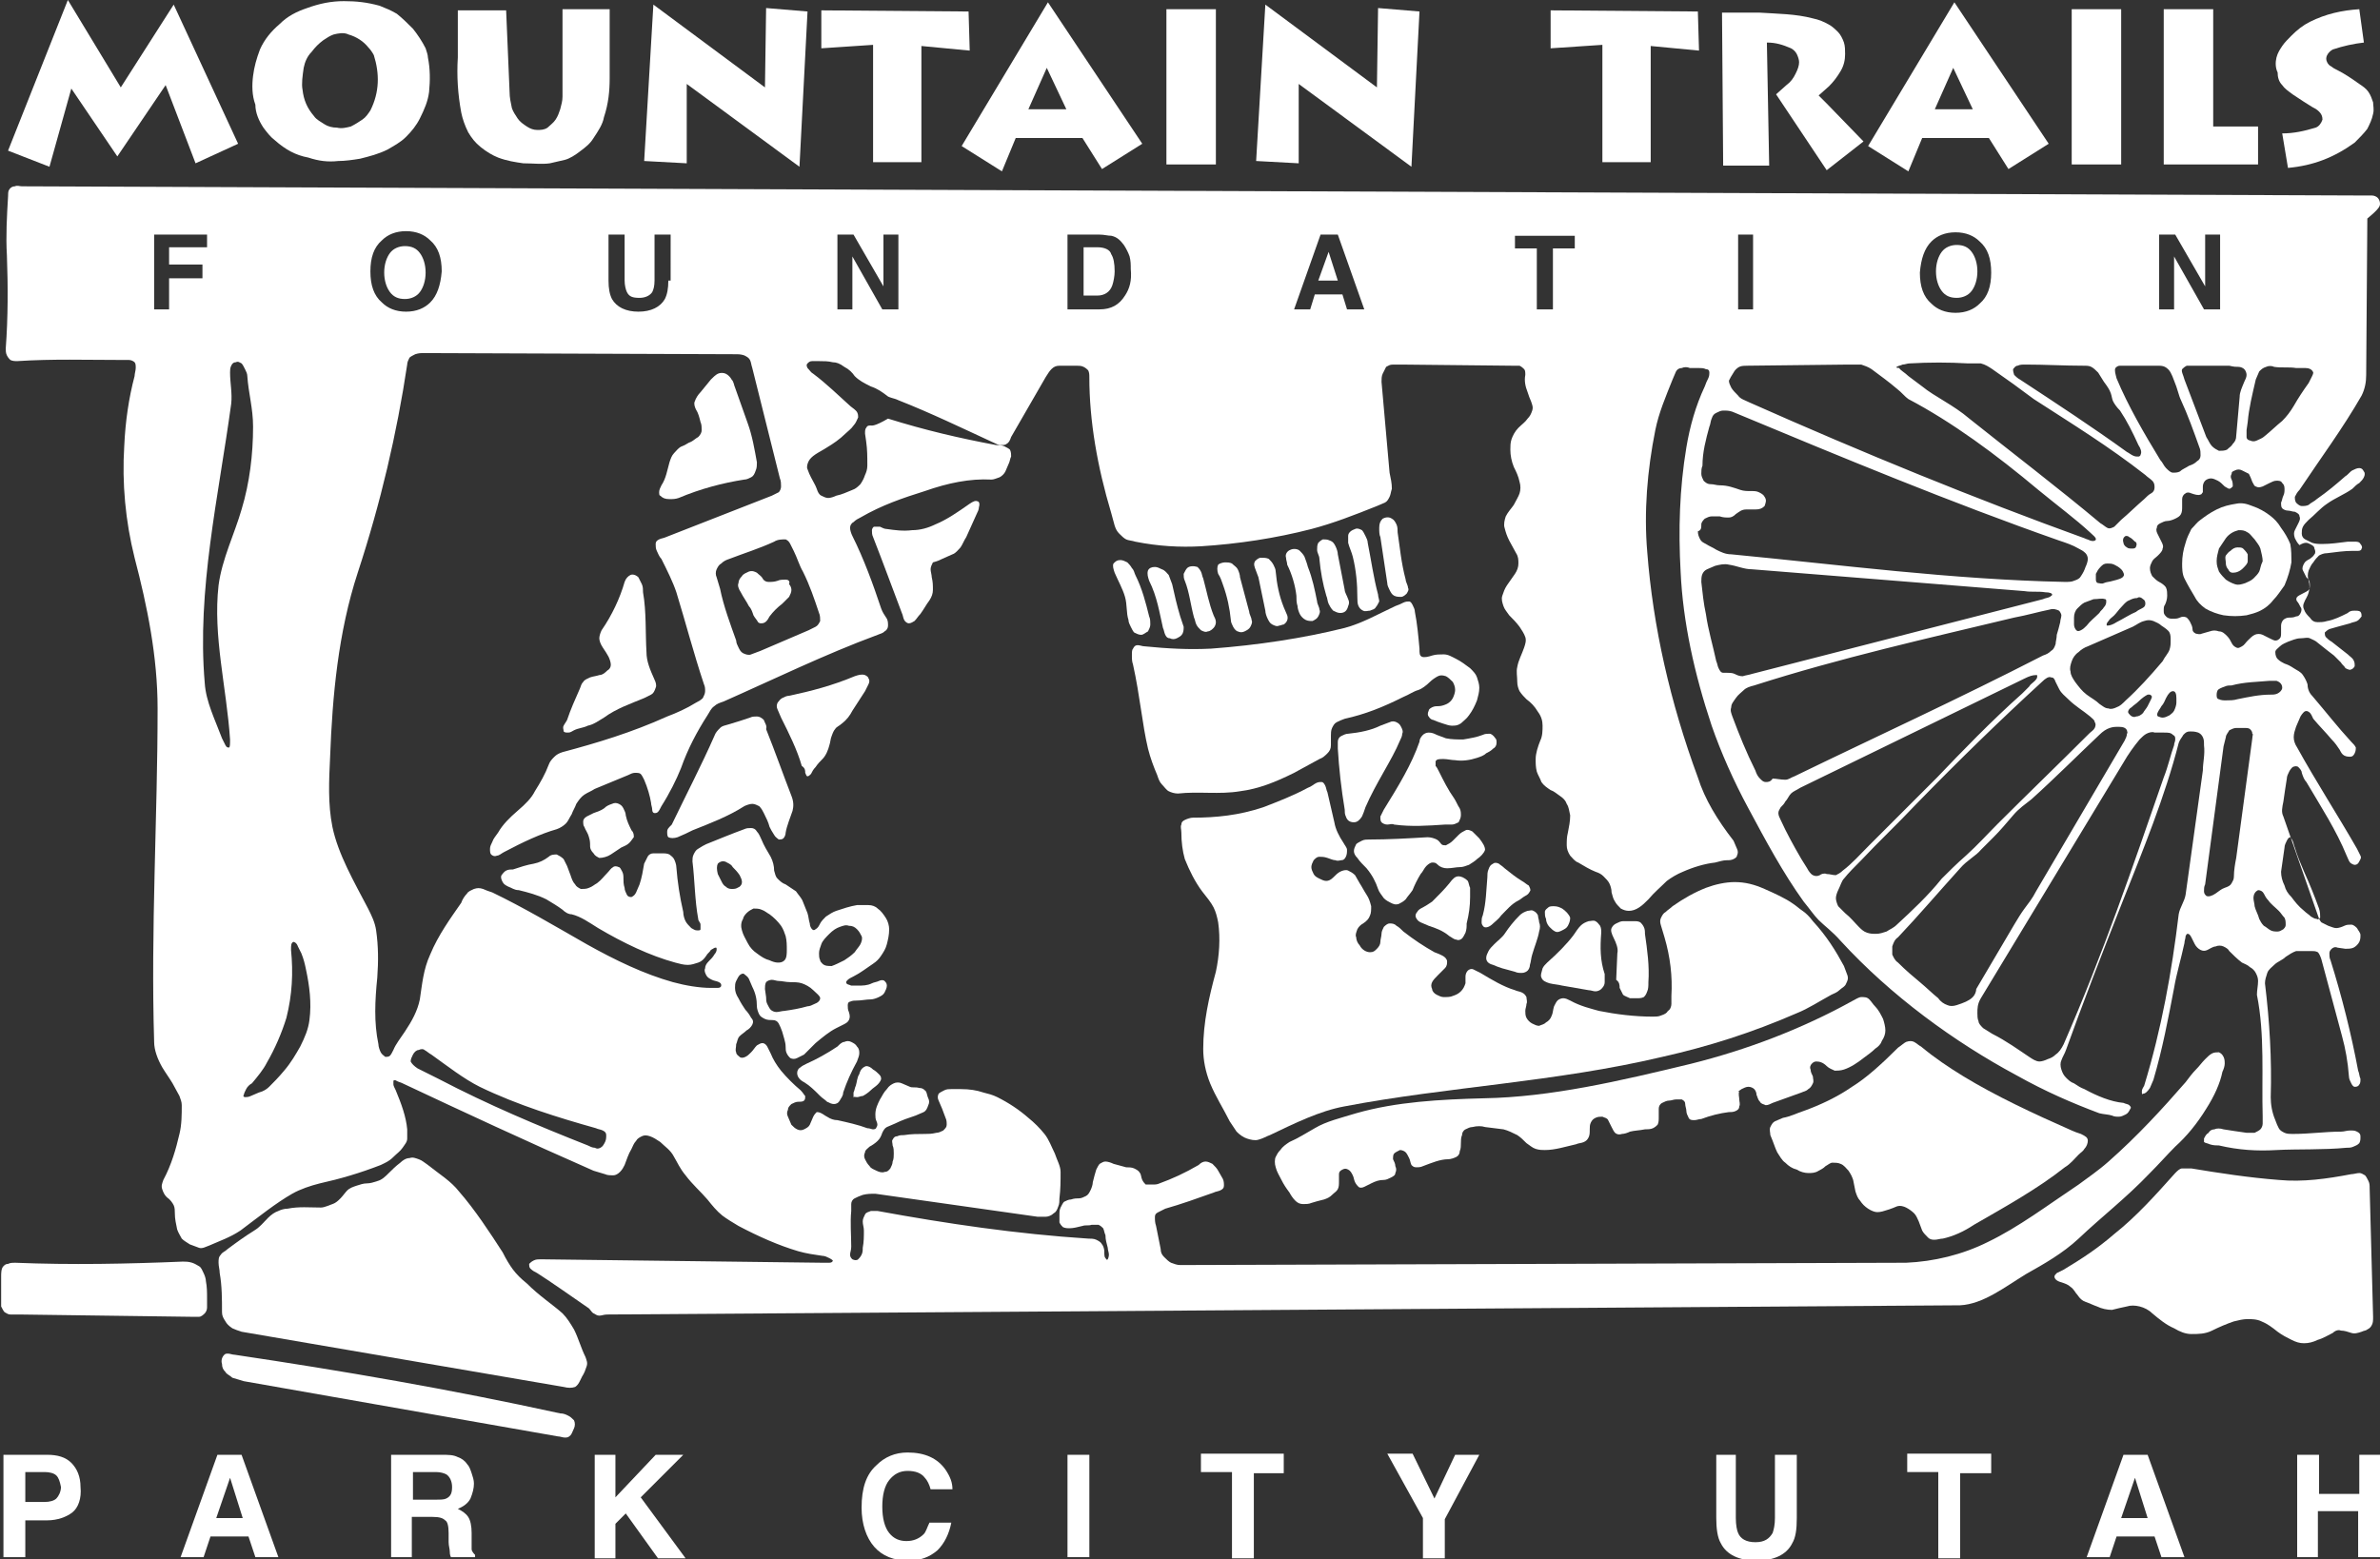 <?xml version="1.0" encoding="utf-8"?>
<!-- Generator: Adobe Illustrator 25.2.0, SVG Export Plug-In . SVG Version: 6.00 Build 0)  -->
<svg version="1.1" id="Layer_1" xmlns="http://www.w3.org/2000/svg" xmlns:xlink="http://www.w3.org/1999/xlink" x="0px" y="0px"
	 viewBox="0 0 206.9 135.6" style="enable-background:new 0 0 206.9 135.6;" xml:space="preserve">
<rect x="0" y="0" width="206.9" height="135.6" fill="#333333" stroke="none"/>
<style type="text/css">
	.st0{fill:#FFFFFF;}
	.st1{fill:none;}
</style>
<g>
	<g>
		<path class="st0" d="M60.1,38.4c-0.3,0.1-0.5,0.3-0.8,0.4c-0.3,0.1-0.5,0.4-0.7,0.6c-0.2,0.2-0.3,0.5-0.4,0.8
			c-0.2,0.7-0.3,1.4-0.7,2c-0.1,0.2-0.2,0.4-0.2,0.6c0,0.1,0,0.3,0.1,0.3c0.2,0.2,0.4,0.3,0.8,0.3c0.3,0,0.5,0,0.8-0.1
			c1.9-0.8,3.8-1.3,5.7-1.6c0.2,0,0.4-0.1,0.6-0.2c0.2-0.1,0.3-0.3,0.4-0.6c0.1-0.2,0.1-0.5,0.1-0.7c-0.2-1.1-0.4-2.3-0.8-3.4
			l-1.1-3.1c-0.1-0.2-0.1-0.5-0.3-0.7c-0.1-0.2-0.3-0.4-0.5-0.5c-0.2-0.1-0.5-0.1-0.7,0c-0.2,0.1-0.4,0.3-0.6,0.5l-0.9,1.1
			c-0.2,0.2-0.4,0.5-0.5,0.8c-0.1,0.2,0,0.5,0.1,0.7c0.2,0.3,0.3,0.7,0.4,1.1c0.1,0.2,0.1,0.5,0.1,0.7c0,0.2-0.1,0.4-0.3,0.6
			C60.5,38.1,60.3,38.3,60.1,38.4z"/>
		<path class="st0" d="M52.1,58.7c-0.3,0.1-0.5,0.1-0.8,0.2c-0.2,0.1-0.5,0.2-0.6,0.4c-0.2,0.2-0.2,0.4-0.3,0.6
			c-0.4,0.9-0.8,1.8-1.1,2.7c-0.1,0.2-0.2,0.3-0.3,0.5c-0.1,0.2,0,0.3,0,0.5c0.1,0.1,0.2,0.1,0.4,0.1c0.2,0,0.3-0.1,0.5-0.2
			c0.4-0.2,0.8-0.2,1.2-0.4c0.5-0.1,0.9-0.4,1.4-0.7c1.1-0.8,2.3-1.2,3.5-1.7c0.2-0.1,0.4-0.2,0.6-0.3c0.2-0.1,0.3-0.3,0.4-0.6
			c0.1-0.2,0-0.5-0.1-0.7c-0.4-0.9-0.7-1.6-0.7-2.4c-0.1-1.7,0-3.5-0.3-5.2c0-0.2,0-0.5-0.1-0.7c-0.1-0.2-0.2-0.4-0.3-0.6
			c-0.2-0.2-0.5-0.3-0.7-0.2c-0.2,0.1-0.4,0.3-0.5,0.6c-0.4,1.4-1.1,2.9-2,4.2c-0.1,0.2-0.2,0.5-0.2,0.7c0,0.2,0.1,0.5,0.3,0.8
			c0.2,0.3,0.4,0.6,0.5,0.8c0.1,0.2,0.2,0.5,0.2,0.7c0,0.2-0.1,0.4-0.3,0.5C52.5,58.6,52.3,58.7,52.1,58.7z"/>
		<path class="st0" d="M54.4,70.9c0-0.2-0.1-0.4-0.2-0.6c-0.1-0.2-0.2-0.3-0.4-0.4c-0.2-0.1-0.4-0.1-0.6,0c-0.3,0.1-0.5,0.2-0.7,0.4
			c-0.3,0.2-0.6,0.3-0.9,0.4c-0.2,0.1-0.4,0.2-0.6,0.3c-0.2,0.1-0.3,0.3-0.3,0.4c0,0.2,0,0.4,0.1,0.5c0.1,0.3,0.3,0.5,0.4,0.9
			c0.1,0.3,0.1,0.5,0.1,0.8c0,0.2,0.1,0.4,0.3,0.6c0.1,0.2,0.3,0.3,0.5,0.4c0.3,0,0.7-0.1,1-0.3c0.3-0.2,0.6-0.4,0.9-0.6
			c0.2-0.1,0.5-0.2,0.7-0.4c0.2-0.2,0.3-0.4,0.4-0.5c0-0.2,0-0.4-0.2-0.6C54.7,71.8,54.5,71.4,54.4,70.9z"/>
		<path class="st0" d="M66.4,62.6c-0.2-0.2-0.4-0.3-0.6-0.3c-0.2,0-0.4,0-0.6,0.1c-0.6,0.2-1.2,0.4-1.9,0.6
			c-0.3,0.1-0.5,0.1-0.7,0.3c-0.2,0.2-0.4,0.4-0.5,0.7c-1.1,2.5-2.4,5-3.7,7.7C58.1,72,58,72.1,58,72.3c0,0.2,0,0.4,0.1,0.5
			c0.2,0.1,0.5,0.1,0.8,0c0.5-0.2,0.9-0.4,1.3-0.6c1.5-0.6,3.1-1.2,4.5-2.1c0.2-0.1,0.5-0.2,0.7-0.2c0.2,0,0.4,0.1,0.6,0.2
			c0.2,0.2,0.3,0.4,0.4,0.6c0.2,0.4,0.4,0.8,0.5,1.2c0.1,0.2,0.2,0.4,0.4,0.7c0.1,0.2,0.3,0.3,0.4,0.4c0.1,0,0.3,0,0.4-0.1
			c0.1-0.1,0.2-0.3,0.2-0.5c0.1-0.6,0.4-1.3,0.6-1.9c0.1-0.4,0.1-0.8-0.1-1.3c-0.7-1.8-1.4-3.8-2.2-5.8
			C66.7,63.1,66.5,62.9,66.4,62.6z"/>
		<path class="st0" d="M70,67.2c0.1,0.2,0.1,0.3,0.2,0.3c0.1,0,0.2-0.1,0.3-0.2c0.1-0.2,0.2-0.4,0.4-0.6c0.2-0.3,0.4-0.5,0.6-0.7
			c0.3-0.3,0.5-0.8,0.6-1.2c0.1-0.3,0.1-0.6,0.2-0.8c0.1-0.3,0.2-0.5,0.3-0.6c0.1-0.2,0.4-0.3,0.6-0.5c0.4-0.3,0.7-0.7,0.9-1.1
			l1.1-1.7c0.1-0.2,0.2-0.4,0.3-0.6c0.1-0.2,0.1-0.4,0-0.5c0-0.1-0.1-0.2-0.3-0.3c-0.3-0.1-0.6,0-0.9,0.1c-1.9,0.8-3.8,1.3-5.7,1.7
			c-0.2,0-0.4,0.1-0.6,0.2c-0.2,0.1-0.3,0.3-0.4,0.4c-0.1,0.2-0.1,0.4,0,0.6c0.1,0.2,0.2,0.5,0.3,0.7c0.7,1.4,1.4,2.8,1.8,4.2
			C70,66.8,70,67,70,67.2z"/>
		<path class="st0" d="M81.9,48.6l0.9-0.4c0.3-0.1,0.5-0.4,0.7-0.6c0.2-0.3,0.3-0.6,0.5-0.9l0.9-2c0.1-0.2,0.2-0.4,0.2-0.6
			c0.1-0.3,0-0.5-0.1-0.5c-0.2-0.1-0.4,0-0.7,0.2c-1,0.7-2,1.4-3,1.8c-0.6,0.3-1.3,0.5-2,0.5c-0.8,0.1-1.5,0-2.2-0.1
			c-0.2,0-0.4-0.1-0.6-0.2c-0.2,0-0.4,0-0.5,0c-0.1,0-0.2,0.2-0.2,0.3c0,0.2,0,0.4,0.1,0.6c0.9,2.3,1.7,4.5,2.5,6.6
			c0.1,0.2,0.1,0.4,0.2,0.6c0.1,0.2,0.3,0.3,0.4,0.3c0.2,0,0.3-0.1,0.5-0.2c0.2-0.2,0.3-0.4,0.5-0.6c0.3-0.4,0.5-0.8,0.8-1.2
			c0.2-0.3,0.3-0.6,0.3-0.9c0-0.4,0-0.7-0.1-1.1c0-0.2-0.1-0.5-0.1-0.7c0-0.2,0.1-0.4,0.2-0.6C81.5,48.8,81.7,48.7,81.9,48.6z"/>
		<path class="st0" d="M198.3,45.9c-0.3-0.5-0.6-0.8-1-1.1c-0.4-0.3-0.9-0.6-1.5-0.8c-0.5-0.2-0.9-0.3-1.4-0.2
			c-0.6,0.1-1.1,0.2-1.7,0.5c-0.6,0.3-1,0.6-1.4,0.9c-0.3,0.2-0.5,0.5-0.8,0.8c-0.2,0.4-0.4,0.8-0.5,1.2c-0.2,0.6-0.3,1.2-0.3,1.8
			c0,0.4,0,0.9,0.2,1.3c0.3,0.6,0.6,1.1,0.9,1.6c0.2,0.4,0.5,0.7,0.9,1c0.5,0.3,1.1,0.5,1.6,0.6c0.7,0.1,1.3,0.1,2,0
			c0.4-0.1,0.8-0.2,1.2-0.4c0.4-0.2,0.8-0.5,1.1-0.9c0.4-0.4,0.7-0.9,1-1.3c0.3-0.7,0.5-1.4,0.6-2c0-0.5,0-1.1-0.1-1.6
			C198.9,46.8,198.6,46.3,198.3,45.9z M196.4,49.7c-0.1,0.2-0.3,0.4-0.5,0.6c-0.2,0.2-0.5,0.3-0.7,0.4c-0.3,0.1-0.6,0.2-0.9,0.1
			c-0.3-0.1-0.5-0.2-0.8-0.4c-0.2-0.2-0.4-0.4-0.6-0.7c-0.1-0.3-0.2-0.5-0.2-0.9c0-0.4,0.1-0.7,0.2-1.1c0.2-0.3,0.4-0.6,0.6-0.9
			c0.3-0.4,0.7-0.6,1.1-0.7c0.3,0,0.5,0,0.8,0.2c0.2,0.1,0.4,0.4,0.6,0.6c0.2,0.3,0.4,0.5,0.5,0.8c0.1,0.4,0.2,0.8,0.2,1.1
			C196.5,49.2,196.5,49.5,196.4,49.7z"/>
		<path class="st0" d="M195,47.7c-0.1-0.1-0.3-0.1-0.5-0.1c-0.2,0-0.4,0.1-0.6,0.3c-0.2,0.1-0.3,0.3-0.4,0.4c-0.1,0.2,0,0.4,0,0.7
			c0,0.2,0.1,0.4,0.2,0.5c0.1,0.2,0.2,0.3,0.4,0.3c0.3,0,0.6-0.1,0.9-0.4c0.2-0.2,0.4-0.4,0.4-0.6c0-0.2,0-0.4,0-0.6
			C195.3,48,195.1,47.8,195,47.7z"/>
		<path class="st0" d="M68.3,50.4c-0.2,0-0.5,0-0.7,0.1c-0.3,0.1-0.5,0.1-0.8,0.1c-0.2,0-0.4-0.1-0.5-0.3c-0.1-0.2-0.3-0.3-0.5-0.5
			c-0.2-0.1-0.4-0.2-0.7-0.1c-0.2,0.1-0.5,0.2-0.6,0.4c-0.2,0.2-0.3,0.4-0.3,0.6c-0.1,0.2,0,0.5,0.2,0.8c0.2,0.4,0.5,0.8,0.7,1.2
			c0.2,0.2,0.3,0.5,0.4,0.8c0.1,0.2,0.3,0.4,0.4,0.6c0.1,0.1,0.2,0.1,0.3,0.1c0.3,0,0.5-0.2,0.7-0.6c0.3-0.4,0.7-0.8,1.1-1.1
			c0.2-0.2,0.4-0.4,0.6-0.6c0.1-0.2,0.2-0.4,0.2-0.6c0-0.2-0.1-0.4-0.2-0.5C68.7,50.5,68.5,50.4,68.3,50.4z"/>
		<path class="st0" d="M151.4,94.7c0.2-0.1,0.4-0.2,0.6-0.2c0.2,0,0.4,0.1,0.5,0.2c0.1,0.1,0.2,0.3,0.2,0.5c0.1,0.2,0.1,0.4,0.3,0.6
			c0.1,0.2,0.3,0.2,0.5,0.3c0.2,0,0.4-0.1,0.6-0.2c0.8-0.3,1.7-0.6,2.5-0.9c0.2-0.1,0.4-0.1,0.6-0.3c0.2-0.1,0.3-0.3,0.4-0.5
			c0.1-0.2,0-0.4,0-0.6c-0.1-0.2-0.2-0.4-0.2-0.6c-0.1-0.2,0-0.4,0.1-0.5c0.1-0.1,0.2-0.2,0.4-0.2c0.3,0,0.6,0.1,0.9,0.4
			c0.2,0.2,0.5,0.3,0.7,0.4c0.2,0,0.5,0,0.8-0.1c0.6-0.2,1.2-0.6,1.7-1c0.4-0.3,0.7-0.5,1-0.8c0.3-0.2,0.5-0.4,0.6-0.7
			c0.2-0.3,0.3-0.6,0.3-0.9c0-0.3-0.1-0.7-0.2-1c-0.2-0.4-0.4-0.8-0.7-1.1c-0.2-0.2-0.3-0.4-0.5-0.6c-0.2-0.2-0.4-0.2-0.7-0.2
			c-0.2,0-0.5,0.2-0.7,0.3c-4.5,2.5-9.3,4.3-14.1,5.5c-6.2,1.5-12.2,2.9-18,3c-3.8,0.1-7.6,0.3-11.1,1.3c-1.3,0.4-2.6,0.7-3.6,1.3
			c-0.7,0.4-1.5,0.9-2.2,1.2c-0.3,0.2-0.6,0.4-0.8,0.7c-0.2,0.2-0.3,0.4-0.4,0.6c-0.1,0.2-0.1,0.6,0,0.9c0.1,0.4,0.3,0.7,0.5,1.1
			c0.2,0.4,0.4,0.7,0.7,1.1c0.1,0.2,0.3,0.5,0.5,0.7c0.2,0.2,0.4,0.3,0.7,0.3c0.2,0,0.5,0,0.7-0.1c0.3-0.1,0.7-0.2,1.1-0.3
			c0.3-0.1,0.5-0.2,0.7-0.4c0.2-0.2,0.4-0.3,0.5-0.5c0.1-0.2,0.1-0.4,0.1-0.7c0-0.2,0-0.4,0-0.6c0-0.2,0.1-0.3,0.3-0.4
			c0.2-0.1,0.3-0.1,0.5,0c0.2,0.1,0.3,0.3,0.4,0.5c0.1,0.2,0.1,0.4,0.2,0.6c0.1,0.2,0.2,0.3,0.3,0.4c0.1,0.1,0.3,0.1,0.5,0
			c0.2-0.1,0.4-0.2,0.6-0.3c0.4-0.2,0.7-0.3,1.1-0.3c0.2,0,0.4-0.1,0.6-0.2c0.2-0.1,0.4-0.2,0.4-0.4c0.1-0.2,0.1-0.4,0-0.6
			c0-0.2-0.1-0.4-0.2-0.6c0-0.2,0-0.4,0.1-0.5c0.1-0.1,0.3-0.2,0.5-0.3c0.2,0,0.4,0.1,0.5,0.2c0.1,0.1,0.2,0.3,0.3,0.5
			c0.1,0.2,0.1,0.4,0.2,0.6c0.1,0.1,0.2,0.2,0.4,0.2c0.2,0,0.4,0,0.6-0.1c0.8-0.3,1.5-0.6,2.2-0.6c0.2,0,0.5-0.1,0.7-0.2
			c0.2-0.1,0.3-0.3,0.3-0.5c0.1-0.2,0.1-0.5,0.1-0.7c0-0.2,0-0.5,0.1-0.7c0-0.2,0.1-0.4,0.3-0.5c0.2-0.1,0.4-0.2,0.6-0.2
			c0.4-0.1,0.8-0.1,1.1,0l1.6,0.2c0.4,0.1,0.8,0.3,1.2,0.5c0.3,0.2,0.5,0.4,0.8,0.7c0.3,0.2,0.5,0.4,0.8,0.5
			c0.3,0.1,0.6,0.1,0.8,0.1c0.9,0,1.8-0.3,2.7-0.5c0.2-0.1,0.5-0.1,0.7-0.2c0.2-0.1,0.3-0.2,0.4-0.4c0.1-0.2,0.1-0.4,0.1-0.7
			c0-0.2,0-0.4,0.1-0.6c0.1-0.2,0.2-0.3,0.4-0.4c0.2-0.1,0.4-0.1,0.6-0.1c0.2,0.1,0.4,0.1,0.5,0.3c0.1,0.2,0.2,0.4,0.3,0.6
			c0.1,0.2,0.2,0.4,0.3,0.5c0.1,0.1,0.3,0.2,0.6,0.1c0.2,0,0.5-0.1,0.7-0.2c0.4-0.1,0.8-0.1,1.3-0.2c0.2,0,0.5,0,0.7-0.1
			c0.2-0.1,0.3-0.2,0.4-0.3c0.1-0.2,0.1-0.4,0.1-0.7c0-0.2,0-0.5,0-0.7c0-0.2,0.1-0.4,0.3-0.5c0.2-0.1,0.4-0.2,0.6-0.2
			c0.2,0,0.4-0.1,0.6-0.1c0.2,0,0.4,0,0.5,0c0.2,0.1,0.3,0.2,0.3,0.4c0,0.2,0.1,0.4,0.1,0.6c0,0.2,0.1,0.4,0.2,0.6
			c0.1,0.2,0.3,0.2,0.5,0.2c0.2,0,0.4-0.1,0.6-0.1c0.8-0.3,1.6-0.5,2.4-0.6c0.2,0,0.4,0,0.6-0.1c0.2-0.1,0.3-0.2,0.3-0.4
			c0.1-0.2,0-0.4,0-0.6c0-0.2-0.1-0.5,0-0.7C151,95,151.1,94.9,151.4,94.7z"/>
		<path class="st0" d="M74.7,91.6c0-0.2,0-0.4-0.2-0.6c-0.1-0.2-0.3-0.3-0.5-0.4c-0.2-0.1-0.4-0.1-0.6,0c-0.2,0-0.4,0.2-0.6,0.4
			c-0.9,0.6-1.8,1.1-2.7,1.5c-0.2,0.1-0.4,0.2-0.5,0.3c-0.2,0.1-0.3,0.3-0.3,0.5c0,0.3,0.2,0.6,0.6,0.8c0.5,0.3,0.9,0.7,1.4,1.2
			c0.2,0.2,0.4,0.3,0.6,0.5c0.2,0.1,0.4,0.2,0.6,0.2c0.2,0,0.4-0.1,0.5-0.3c0.1-0.2,0.3-0.4,0.3-0.7c0.3-0.9,0.7-1.8,1.2-2.7
			C74.6,92,74.7,91.8,74.7,91.6z"/>
		<path class="st0" d="M74.5,95.4c0.2,0,0.3-0.1,0.5-0.1c0.2-0.1,0.5-0.3,0.7-0.5c0.2-0.2,0.4-0.3,0.6-0.5c0.2-0.2,0.3-0.4,0.3-0.5
			c0-0.2-0.1-0.3-0.2-0.4c-0.1-0.1-0.3-0.3-0.5-0.4c-0.2-0.2-0.4-0.3-0.6-0.3c-0.3,0.1-0.5,0.3-0.6,0.7c-0.2,0.3-0.2,0.7-0.3,1
			c-0.1,0.2-0.1,0.4-0.2,0.6c0,0.2,0,0.4,0,0.5C74.2,95.3,74.3,95.4,74.5,95.4z"/>
		<path class="st0" d="M98.4,49.4c-0.1-0.2-0.3-0.4-0.4-0.5c-0.2-0.1-0.4-0.2-0.6-0.2c-0.3,0-0.4,0.1-0.6,0.3
			c-0.1,0.2,0,0.5,0.1,0.8c0.3,0.7,0.7,1.4,0.9,2.1c0.2,0.7,0.1,1.4,0.3,2c0,0.2,0.1,0.4,0.2,0.6c0.1,0.2,0.2,0.4,0.3,0.5
			c0.2,0.1,0.4,0.2,0.6,0.2c0.2,0,0.4-0.2,0.6-0.3c0.1-0.2,0.2-0.4,0.2-0.6c0-0.2,0-0.5-0.1-0.7c-0.3-1.2-0.6-2.4-1.2-3.6
			C98.6,49.8,98.6,49.6,98.4,49.4z"/>
		<path class="st0" d="M17.9,111.4c0-0.2-0.1-0.5-0.2-0.7c-0.1-0.2-0.2-0.5-0.4-0.6c-0.2-0.1-0.3-0.2-0.6-0.3
			c-0.3-0.1-0.6-0.1-0.8-0.1c-4.8,0.2-9.7,0.3-14.6,0.1c-0.2,0-0.4,0-0.6,0.1c-0.2,0-0.3,0.1-0.4,0.2c-0.2,0.2-0.2,0.6-0.2,0.9
			c0,0.7,0,1.4,0,2c0,0.2,0,0.4,0,0.6c0.1,0.2,0.2,0.4,0.3,0.5c0.2,0.1,0.3,0.2,0.5,0.2c0.3,0,0.5,0,0.8,0l15,0.2c0.2,0,0.4,0,0.6,0
			c0.2,0,0.4-0.2,0.5-0.3c0.1-0.1,0.2-0.3,0.2-0.5c0-0.3,0-0.5,0-0.8C18,112.4,18,111.9,17.9,111.4z"/>
		<path class="st0" d="M101.9,50.8c-0.1-0.3-0.2-0.5-0.3-0.8c-0.2-0.2-0.3-0.4-0.6-0.5c-0.2-0.1-0.4-0.2-0.6-0.2
			c-0.3,0-0.5,0.1-0.6,0.3c-0.1,0.3,0,0.6,0.1,0.9c0.7,1.4,0.9,2.8,1.2,4.1c0.1,0.2,0.1,0.4,0.2,0.6c0.1,0.2,0.2,0.3,0.4,0.3
			c0.2,0.1,0.4,0.1,0.6,0c0.2-0.1,0.4-0.2,0.5-0.4c0.1-0.2,0.1-0.4,0.1-0.6c-0.1-0.3-0.2-0.6-0.3-0.9
			C102.3,52.6,102.1,51.7,101.9,50.8z"/>
		<path class="st0" d="M103.8,53.7c0.1,0.2,0.1,0.4,0.2,0.6c0.1,0.2,0.2,0.3,0.4,0.5c0.2,0.1,0.4,0.2,0.6,0.1c0.2,0,0.4-0.2,0.5-0.3
			c0.1-0.1,0.2-0.3,0.2-0.5c0-0.2-0.1-0.4-0.2-0.6c-0.4-1-0.6-2.1-0.9-3.2c-0.1-0.2-0.1-0.4-0.2-0.6c-0.1-0.2-0.2-0.3-0.3-0.4
			c-0.3-0.1-0.7-0.1-0.9,0.1c-0.1,0.1-0.2,0.3-0.3,0.5c0,0.2,0,0.4,0.1,0.6C103.4,51.5,103.5,52.6,103.8,53.7z"/>
		<path class="st0" d="M107,53.9c0,0.2,0.1,0.4,0.2,0.6c0.1,0.2,0.3,0.4,0.4,0.4c0.2,0.1,0.4,0.1,0.6,0c0.2-0.1,0.4-0.2,0.5-0.4
			c0.1-0.2,0.2-0.4,0.1-0.6c0-0.2-0.2-0.5-0.2-0.7l-0.8-3c0-0.2-0.1-0.5-0.2-0.7c-0.1-0.2-0.3-0.3-0.5-0.5c-0.2-0.1-0.4-0.1-0.6-0.1
			c-0.2,0-0.5,0.1-0.6,0.2c-0.1,0.2-0.1,0.5,0,0.8c0.2,0.3,0.3,0.6,0.4,0.9C106.7,51.9,106.9,52.9,107,53.9z"/>
		<path class="st0" d="M49.4,123.1c-0.2-0.1-0.4-0.2-0.7-0.2c-9.6-2.1-18.9-3.7-28.3-5.1c-0.2,0-0.4-0.1-0.6-0.1
			c-0.1,0-0.2,0-0.3,0.1c-0.2,0.2-0.3,0.5-0.2,0.8c0,0.3,0.1,0.5,0.3,0.7c0.1,0.2,0.4,0.3,0.6,0.5c0.3,0.1,0.7,0.2,1,0.3l27.3,4.8
			c0.2,0,0.4,0.1,0.6,0.1c0.2,0,0.3,0,0.5-0.2c0.1-0.1,0.2-0.4,0.3-0.6c0.1-0.2,0.1-0.5,0-0.7C49.7,123.3,49.6,123.2,49.4,123.1z"/>
		<path class="st0" d="M113.4,48.4c-0.1-0.2-0.3-0.4-0.4-0.5c-0.2-0.2-0.6-0.2-0.8-0.1c-0.3,0.1-0.5,0.4-0.4,0.7
			c0,0.2,0.1,0.4,0.1,0.6c0.4,0.8,0.7,1.8,0.8,2.7c0,0.3,0,0.6,0.1,0.9c0,0.2,0.1,0.5,0.2,0.7c0.1,0.2,0.3,0.4,0.5,0.5
			c0.2,0.1,0.4,0.1,0.6,0.1c0.2-0.1,0.4-0.2,0.5-0.4c0.1-0.2,0.2-0.4,0.1-0.6c0-0.2-0.2-0.5-0.2-0.7c-0.2-1-0.4-2-0.8-3
			C113.6,48.9,113.5,48.7,113.4,48.4z"/>
		<path class="st0" d="M110.9,49.7c0-0.2-0.1-0.4-0.2-0.6c-0.1-0.2-0.3-0.4-0.4-0.5c-0.2-0.1-0.4-0.1-0.7-0.1
			c-0.2,0-0.4,0.2-0.5,0.3c-0.1,0.2-0.1,0.3,0,0.6c0.1,0.3,0.2,0.5,0.3,0.8l0.6,2.9c0,0.2,0.1,0.5,0.2,0.7c0.1,0.2,0.2,0.4,0.4,0.5
			c0.2,0.1,0.4,0.2,0.6,0.1c0.1,0,0.3-0.1,0.4-0.1c0.3-0.2,0.4-0.5,0.3-0.8c-0.1-0.2-0.2-0.5-0.3-0.7
			C111.2,51.8,111,50.8,110.9,49.7z"/>
		<path class="st0" d="M118.9,47.2c0-0.2-0.1-0.4-0.2-0.6c-0.1-0.2-0.2-0.4-0.3-0.5c-0.2-0.1-0.4-0.2-0.6-0.1
			c-0.3,0.1-0.6,0.3-0.6,0.6c0,0.2,0,0.4,0,0.6c0.1,0.4,0.3,0.8,0.4,1.2c0.3,1.2,0.4,2.4,0.4,3.6c0,0.2,0,0.5,0.1,0.7
			c0.1,0.2,0.2,0.3,0.4,0.4c0.2,0.1,0.4,0,0.6,0c0.2-0.1,0.4-0.1,0.5-0.3c0.1-0.1,0.2-0.3,0.3-0.5c0-0.2-0.1-0.4-0.1-0.6
			C119.4,50.2,119.2,48.7,118.9,47.2z"/>
		<path class="st0" d="M116.3,48.2c0-0.2-0.1-0.5-0.2-0.7c-0.1-0.2-0.2-0.4-0.5-0.5c-0.2-0.1-0.4-0.1-0.6-0.1
			c-0.2,0.1-0.3,0.2-0.4,0.3c-0.1,0.2-0.1,0.4-0.1,0.6c0,0.3,0.2,0.5,0.2,0.8c0.1,1.1,0.3,2.2,0.6,3.2c0.1,0.2,0.1,0.5,0.2,0.7
			c0.1,0.2,0.2,0.4,0.4,0.6c0.2,0.1,0.4,0.2,0.6,0.2c0.4,0,0.6-0.2,0.7-0.6c0.1-0.2,0.1-0.4,0-0.6c-0.1-0.3-0.3-0.6-0.3-0.8
			L116.3,48.2z"/>
		<path class="st0" d="M120.6,50.7c0,0.2,0.1,0.4,0.2,0.6c0.1,0.2,0.2,0.4,0.4,0.5c0.2,0.1,0.4,0.1,0.6,0.1c0.2,0,0.4-0.2,0.5-0.3
			c0.1-0.2,0.2-0.3,0.1-0.5c0-0.2-0.2-0.5-0.2-0.7c-0.4-1.5-0.5-2.8-0.7-4.1c0-0.2,0-0.5-0.1-0.7c-0.1-0.2-0.2-0.4-0.4-0.5
			c-0.3-0.2-0.6-0.1-0.8,0c-0.2,0.2-0.3,0.4-0.3,0.8c0,0.3,0,0.6,0.1,0.8L120.6,50.7z"/>
		<path class="st0" d="M49.9,115.6c-0.3-0.5-0.6-1-1-1.4c-0.9-0.8-2-1.5-3.1-2.6c-0.5-0.4-0.9-0.8-1.2-1.2c-0.3-0.4-0.6-0.9-0.9-1.5
			c-1.1-1.7-2.4-3.7-3.8-5.3c-0.7-0.9-1.7-1.5-2.7-2.3c-0.3-0.2-0.5-0.4-0.8-0.5c-0.3-0.1-0.5-0.2-0.8-0.1c-0.3,0-0.6,0.2-0.8,0.4
			c-0.4,0.3-0.7,0.6-1,0.9c-0.3,0.3-0.6,0.6-1,0.7c-0.3,0.1-0.6,0.2-0.9,0.2c-0.3,0-0.6,0.1-0.9,0.2c-0.3,0.1-0.6,0.2-0.8,0.4
			c-0.2,0.2-0.4,0.5-0.6,0.7c-0.2,0.2-0.4,0.4-0.7,0.5c-0.3,0.1-0.7,0.3-1,0.3c-1,0-1.9-0.1-2.9,0.1c-0.3,0-0.6,0.1-0.8,0.2
			c-0.3,0.1-0.6,0.3-0.9,0.6c-0.4,0.4-0.7,0.8-1.2,1.1c-0.8,0.5-1.5,1-2.3,1.6c-0.2,0.2-0.5,0.3-0.6,0.5c-0.2,0.2-0.2,0.4-0.2,0.7
			c0,0.3,0.1,0.6,0.1,0.9c0.2,1.1,0.2,2.3,0.2,3.4c0,0.3,0.1,0.5,0.3,0.8c0.1,0.2,0.3,0.4,0.6,0.6c0.2,0.1,0.5,0.2,0.8,0.3l28,4.8
			c0.4,0.1,0.7,0.1,1,0c0.3-0.2,0.4-0.5,0.6-0.9c0.2-0.3,0.3-0.6,0.4-0.9c0.1-0.3,0-0.5-0.1-0.8C50.5,117.2,50.3,116.4,49.9,115.6z"
			/>
		<path class="st0" d="M99.8,65.1c0.2,0.8,0.5,1.6,0.8,2.3c0.1,0.3,0.2,0.6,0.4,0.8c0.2,0.2,0.4,0.5,0.6,0.6
			c0.2,0.1,0.5,0.2,0.8,0.2c1.8-0.2,3.6,0.1,5.4-0.2c1.6-0.2,3.1-0.8,4.7-1.6l2.2-1.2c0.3-0.1,0.5-0.3,0.7-0.5
			c0.2-0.2,0.3-0.4,0.3-0.7c0-0.2,0-0.5,0-0.8c0-0.2,0-0.5,0.1-0.7c0.1-0.2,0.2-0.4,0.4-0.5c0.2-0.1,0.4-0.2,0.7-0.3
			c1.8-0.4,3.3-1,5.1-1.9c0.5-0.2,0.9-0.5,1.3-0.6c0.3-0.1,0.7-0.4,1-0.7c0.2-0.2,0.5-0.4,0.7-0.5c0.2-0.1,0.4-0.1,0.7,0
			c0.2,0.1,0.4,0.3,0.6,0.5c0.1,0.2,0.2,0.4,0.2,0.7c0,0.2-0.1,0.5-0.2,0.7c-0.1,0.2-0.3,0.4-0.5,0.5c-0.2,0.1-0.5,0.2-0.7,0.2
			c-0.2,0-0.4,0-0.6,0.1c-0.2,0.1-0.3,0.2-0.3,0.3c-0.1,0.2-0.1,0.4,0,0.5c0.1,0.2,0.3,0.3,0.4,0.3c0.2,0.1,0.5,0.2,0.8,0.3
			c0.3,0.1,0.6,0.2,0.8,0.2c0.3,0,0.5,0,0.8-0.2c0.2-0.2,0.5-0.4,0.7-0.7c0.3-0.4,0.5-0.8,0.7-1.3c0.1-0.4,0.2-0.7,0.2-1.1
			c0-0.3-0.1-0.6-0.2-0.9c-0.1-0.3-0.3-0.5-0.6-0.8c-0.4-0.3-0.8-0.6-1.2-0.8c-0.4-0.2-0.7-0.4-1.1-0.4c-0.3,0-0.7,0-1,0.1
			c-0.3,0.1-0.7,0.2-0.9,0.1c-0.2-0.1-0.2-0.3-0.2-0.7c-0.1-1.1-0.2-2.2-0.4-3.2c0-0.2-0.1-0.4-0.2-0.6c-0.1-0.2-0.2-0.3-0.3-0.3
			c-0.1,0-0.3,0-0.5,0.1c-0.2,0.1-0.4,0.2-0.7,0.3c-1.5,0.7-2.9,1.5-4.4,1.9c-3.6,0.9-7.6,1.5-11.6,1.8c-1.9,0.1-3.8,0-5.8-0.2
			c-0.2,0-0.4-0.1-0.6-0.1c-0.2,0-0.3,0.1-0.4,0.3c-0.1,0.1-0.1,0.3-0.1,0.6c0,0.3,0,0.5,0.1,0.8C99.1,60.5,99.3,63,99.8,65.1z"/>
		<path class="st0" d="M118.4,71c0.1-0.2,0.2-0.5,0.3-0.8c0.9-2.1,2.3-4.1,3-5.8c0.1-0.2,0.2-0.4,0.2-0.6c0.1-0.2,0-0.4-0.1-0.6
			c-0.1-0.2-0.2-0.3-0.4-0.4c-0.2-0.1-0.4-0.1-0.6,0c-0.3,0.1-0.5,0.2-0.8,0.3c-0.8,0.4-1.8,0.6-2.8,0.7c-0.2,0-0.4,0.1-0.6,0.2
			c-0.2,0.1-0.3,0.3-0.3,0.5c0,0.2,0,0.4,0,0.6c0.1,1.7,0.3,3.5,0.6,5.3c0,0.2,0,0.4,0.1,0.6c0.1,0.3,0.3,0.5,0.7,0.5
			C118,71.5,118.2,71.3,118.4,71z"/>
		<path class="st0" d="M129.5,63.8c-0.2,0-0.4,0-0.6,0.1c-0.5,0.2-1.1,0.3-1.7,0.4c-0.5,0-1,0-1.5-0.1c-0.3-0.1-0.5-0.2-0.8-0.3
			c-0.2-0.1-0.4-0.2-0.7-0.2c-0.2,0-0.4,0.1-0.5,0.2c-0.2,0.2-0.3,0.4-0.3,0.6c-0.7,2-1.8,3.8-3.1,5.9c-0.1,0.2-0.2,0.4-0.3,0.6
			c0,0.2,0,0.4,0.1,0.5c0.1,0.1,0.3,0.2,0.5,0.2c0.2,0,0.4-0.1,0.6,0c1.5,0.2,2.9,0.1,4.4,0c0.2,0,0.4,0,0.6,0
			c0.2,0,0.4-0.1,0.6-0.2c0.1-0.2,0.2-0.4,0.2-0.6c0-0.2,0-0.4-0.1-0.6c-0.2-0.3-0.3-0.6-0.5-0.9c-0.5-0.7-0.9-1.5-1.3-2.3
			c-0.1-0.2-0.2-0.4-0.3-0.5c0-0.1,0-0.3,0-0.4c0.1-0.2,0.3-0.2,0.7-0.2c0.3,0,0.7,0.1,1,0.1c0.6,0.1,1.3,0,1.9-0.2
			c0.3-0.1,0.6-0.2,0.8-0.4c0.2-0.1,0.4-0.2,0.6-0.4c0.2-0.1,0.3-0.3,0.3-0.5c0-0.2,0-0.3-0.1-0.4C129.8,63.9,129.6,63.8,129.5,63.8
			z"/>
		<path class="st0" d="M104.6,91.2c0,1,0.2,2,0.6,3c0.5,1.2,1.1,2.1,1.7,3.3c0.2,0.3,0.4,0.6,0.6,0.9c0.3,0.3,0.6,0.5,0.9,0.6
			c0.3,0.1,0.7,0.2,1,0.1c0.4-0.1,0.7-0.3,1-0.4c2.1-1,4.3-2.1,6.5-2.5c8.9-1.7,18.3-2.1,27.6-4.3c4-0.9,7.8-2.1,11.7-3.8
			c1-0.4,1.9-1,3-1.6c0.2-0.1,0.5-0.2,0.7-0.4c0.2-0.2,0.5-0.3,0.6-0.6c0.1-0.2,0.2-0.4,0.1-0.7c-0.1-0.3-0.2-0.5-0.3-0.8
			c-0.7-1.3-1.5-2.6-2.7-3.9c-0.3-0.4-0.6-0.7-0.9-0.9c-0.3-0.2-0.5-0.4-0.8-0.6c-0.7-0.5-1.6-0.9-2.5-1.3c-0.9-0.4-1.7-0.6-2.6-0.6
			c-0.8,0-1.7,0.2-2.5,0.5c-1,0.4-1.9,0.9-2.9,1.6c-0.2,0.2-0.4,0.3-0.6,0.5c-0.2,0.1-0.3,0.3-0.4,0.5c-0.1,0.2-0.1,0.4,0,0.7l0.3,1
			c0.5,1.7,0.7,3.4,0.6,5.1c0,0.2,0,0.5,0,0.7c0,0.2-0.1,0.5-0.3,0.6c-0.1,0.2-0.3,0.3-0.6,0.4c-0.2,0.1-0.5,0.1-0.7,0.1
			c-1.6,0-3.2-0.2-4.7-0.5c-0.7-0.2-1.6-0.4-2.5-0.9c-0.2-0.1-0.4-0.2-0.6-0.2c-0.2,0-0.4,0.1-0.5,0.2c-0.1,0.1-0.2,0.3-0.3,0.5
			c-0.1,0.3-0.1,0.6-0.2,0.8c-0.1,0.3-0.3,0.5-0.5,0.6c-0.2,0.2-0.4,0.2-0.6,0.3c-0.2,0-0.4-0.1-0.6-0.2c-0.2-0.1-0.4-0.3-0.5-0.5
			c-0.1-0.2-0.1-0.4-0.1-0.6c0-0.2,0.1-0.4,0.1-0.6c0.1-0.2,0-0.4,0-0.6c-0.1-0.2-0.2-0.3-0.4-0.4c-0.2-0.1-0.4-0.1-0.6-0.2
			c-1-0.3-2-0.9-3-1.5c-0.2-0.1-0.4-0.2-0.6-0.3c-0.2-0.1-0.4,0-0.5,0.1c-0.1,0.1-0.2,0.3-0.2,0.5c0,0.2,0,0.4,0,0.6
			c-0.1,0.3-0.2,0.5-0.4,0.7c-0.2,0.2-0.4,0.3-0.7,0.4c-0.2,0.1-0.5,0.1-0.8,0.1c-0.2,0-0.4-0.1-0.6-0.2c-0.2-0.1-0.4-0.3-0.4-0.5
			c-0.1-0.2-0.1-0.4,0-0.6c0.1-0.2,0.3-0.4,0.5-0.6c0.2-0.2,0.4-0.4,0.6-0.6c0.2-0.2,0.2-0.4,0.2-0.6c0-0.2-0.2-0.4-0.4-0.5
			c-0.2-0.1-0.4-0.2-0.7-0.3c-0.9-0.5-1.8-1.1-2.7-1.8c-0.2-0.2-0.4-0.4-0.6-0.5c-0.2-0.2-0.4-0.2-0.6-0.2c-0.2,0-0.4,0.2-0.5,0.3
			c-0.1,0.2-0.2,0.4-0.2,0.6c0,0.2-0.1,0.5-0.1,0.7c0,0.2-0.1,0.4-0.3,0.6c-0.2,0.2-0.3,0.3-0.6,0.3c-0.3,0-0.7-0.2-0.9-0.6
			c-0.2-0.2-0.3-0.5-0.3-0.7c-0.1-0.2,0-0.4,0.1-0.7c0.1-0.2,0.3-0.4,0.5-0.5c0.3-0.2,0.5-0.4,0.6-0.7c0.1-0.2,0.1-0.5,0.1-0.8
			c-0.1-0.4-0.2-0.7-0.4-1c-0.2-0.3-0.4-0.7-0.6-1c-0.1-0.2-0.3-0.5-0.4-0.7c-0.2-0.2-0.4-0.3-0.6-0.4c-0.2-0.1-0.5,0-0.7,0.1
			c-0.2,0.1-0.4,0.3-0.6,0.5c-0.2,0.2-0.4,0.3-0.6,0.3c-0.2,0-0.4-0.1-0.6-0.2c-0.2-0.1-0.4-0.2-0.5-0.4c-0.1-0.2-0.2-0.4-0.2-0.6
			c0-0.2,0.1-0.4,0.2-0.6c0.2-0.2,0.3-0.3,0.5-0.3c0.2,0,0.4,0,0.7,0.1c0.3,0.1,0.5,0.2,0.7,0.2c0.2,0.1,0.4,0,0.5,0
			c0.2,0,0.3-0.1,0.4-0.3c0.1-0.2,0.1-0.4,0.1-0.6c0-0.2-0.2-0.4-0.3-0.6c-0.4-0.6-0.7-1.2-0.8-1.8c-0.2-0.9-0.4-1.7-0.6-2.6
			c-0.1-0.2-0.1-0.4-0.2-0.6c-0.1-0.2-0.2-0.3-0.3-0.3c-0.2,0-0.3,0-0.5,0.1c-0.2,0.1-0.4,0.3-0.7,0.4c-1.3,0.7-2.6,1.2-3.9,1.7
			c-2.1,0.7-4.1,0.9-6.1,0.9c-0.2,0-0.5,0.1-0.7,0.2c-0.2,0.1-0.3,0.2-0.3,0.4c-0.1,0.2,0,0.4,0,0.7c0,0.8,0.1,1.6,0.3,2.3
			c0.4,1,0.9,2,1.5,2.8c0.4,0.5,0.8,1,1,1.4c0.2,0.4,0.3,0.8,0.4,1.3c0.2,1.4,0.1,2.9-0.2,4.3C105.1,86.7,104.6,88.9,104.6,91.2z"/>
		<path class="st0" d="M126.8,76.2c-0.3,0-0.5,0.2-0.8,0.6c-0.4,0.5-0.9,1-1.5,1.6c-0.3,0.2-0.6,0.4-0.8,0.5
			c-0.2,0.1-0.4,0.2-0.5,0.4c-0.1,0.1-0.2,0.3-0.1,0.5c0.1,0.2,0.2,0.3,0.4,0.4c0.2,0.1,0.5,0.2,0.7,0.3c0.6,0.2,1.2,0.4,1.8,0.9
			c0.2,0.1,0.4,0.3,0.6,0.3c0.2,0.1,0.4,0,0.5-0.1c0.1-0.1,0.2-0.3,0.3-0.5c0.1-0.3,0.1-0.5,0.1-0.8c0.2-0.8,0.3-1.5,0.3-2.3
			c0-0.2,0-0.5,0-0.8c-0.1-0.2-0.1-0.4-0.2-0.6C127.3,76.3,127,76.2,126.8,76.2z"/>
		<path class="st0" d="M128.4,74.7c0.3-0.2,0.6-0.5,0.7-0.8c0-0.3-0.2-0.6-0.5-1c-0.2-0.2-0.4-0.4-0.6-0.6c-0.2-0.1-0.4-0.2-0.6-0.1
			c-0.2,0.1-0.4,0.2-0.6,0.4c-0.2,0.2-0.3,0.3-0.5,0.5c-0.2,0.2-0.4,0.3-0.6,0.4c-0.2,0-0.3,0-0.4-0.1c-0.1-0.1-0.2-0.3-0.4-0.4
			c-0.2-0.1-0.5-0.2-0.8-0.2c-1.7,0.1-3.4,0.2-5.1,0.2c-0.2,0-0.4,0-0.6,0.1c-0.2,0.1-0.4,0.2-0.5,0.3c-0.1,0.2-0.2,0.4-0.2,0.6
			c0,0.2,0.1,0.4,0.3,0.6c0.2,0.3,0.5,0.6,0.8,0.9c0.5,0.6,0.8,1.2,1,1.8c0.1,0.3,0.3,0.5,0.5,0.8c0.2,0.2,0.4,0.3,0.6,0.4
			c0.2,0.1,0.4,0.2,0.7,0.1c0.2-0.1,0.4-0.2,0.6-0.4c0.2-0.3,0.4-0.5,0.6-0.8c0.2-0.5,0.4-0.9,0.7-1.4c0.2-0.2,0.3-0.5,0.5-0.7
			c0.2-0.2,0.4-0.3,0.5-0.3c0.2,0,0.3,0,0.5,0.2c0.2,0.2,0.5,0.3,0.8,0.3c0.4,0,0.8-0.1,1.1-0.1c0.3,0,0.5-0.1,0.8-0.2
			C128,75,128.2,74.9,128.4,74.7z"/>
		<path class="st0" d="M132.3,76.6c-0.5-0.3-1-0.7-1.5-1.1c-0.2-0.2-0.4-0.3-0.5-0.4c-0.2-0.1-0.4-0.1-0.5,0
			c-0.2,0.1-0.3,0.2-0.4,0.5c-0.1,0.2-0.1,0.5-0.1,0.7c-0.1,1.1-0.1,2.2-0.4,3.3c-0.1,0.2-0.1,0.4-0.1,0.6c0,0.2,0.1,0.3,0.2,0.4
			c0.2,0.1,0.5,0,0.8-0.3c0.2-0.2,0.5-0.4,0.7-0.7c0.5-0.5,0.9-1,1.5-1.3c0.2-0.1,0.4-0.3,0.6-0.4c0.2-0.1,0.3-0.2,0.4-0.4
			c0.1-0.1,0-0.3-0.1-0.5C132.7,76.9,132.5,76.7,132.3,76.6z"/>
		<path class="st0" d="M132.1,79.6c-0.5,0.5-0.9,1-1.3,1.6c-0.2,0.3-0.6,0.6-0.9,0.9c-0.2,0.2-0.4,0.4-0.5,0.6
			c-0.1,0.2-0.2,0.4-0.2,0.6c0,0.3,0.2,0.5,0.6,0.6c0.2,0.1,0.5,0.2,0.8,0.3l1.1,0.3c0.2,0.1,0.4,0.1,0.6,0.1c0.2,0,0.4-0.1,0.5-0.2
			c0.1-0.1,0.2-0.3,0.2-0.5c0.1-0.3,0.1-0.6,0.2-0.9c0.2-0.7,0.5-1.4,0.6-2c0.1-0.3,0.1-0.6,0-0.8c0-0.2-0.1-0.4-0.1-0.6
			c-0.1-0.2-0.2-0.3-0.4-0.4c-0.2-0.1-0.3,0-0.5,0C132.5,79.3,132.3,79.4,132.1,79.6z"/>
		<path class="st0" d="M135.2,81c0.2,0.1,0.4,0,0.6-0.1c0.2-0.1,0.4-0.2,0.5-0.4c0.1-0.2,0.2-0.4,0.2-0.7c-0.1-0.3-0.4-0.6-0.7-0.8
			c-0.2-0.1-0.4-0.2-0.7-0.2c-0.2,0-0.4,0-0.5,0.1c-0.1,0.1-0.3,0.2-0.3,0.4c0,0.2,0,0.4,0.1,0.6c0,0.2,0.1,0.5,0.3,0.7
			C134.9,80.8,135,80.9,135.2,81z"/>
		<path class="st0" d="M134,85c0.1,0.3,0.4,0.4,0.7,0.5c0.4,0.1,0.7,0.1,1.1,0.2l2.3,0.4c0.2,0,0.4,0.1,0.6,0.1
			c0.2,0,0.4-0.1,0.5-0.2c0.1-0.1,0.3-0.3,0.3-0.6c0-0.2,0-0.5,0-0.7c-0.4-1.2-0.4-2.3-0.3-3.6c0-0.2,0-0.4-0.1-0.6
			c-0.1-0.1-0.2-0.3-0.4-0.4c-0.2-0.1-0.4,0-0.6,0c-0.3,0.1-0.5,0.2-0.7,0.4c-0.2,0.2-0.4,0.5-0.6,0.8c-0.6,0.8-1.4,1.6-2.3,2.4
			c-0.2,0.2-0.3,0.3-0.4,0.5C134,84.6,133.9,84.8,134,85z"/>
		<path class="st0" d="M140.8,85.9c0.1,0.2,0.2,0.4,0.3,0.6c0.1,0.1,0.4,0.2,0.6,0.3c0.2,0,0.4,0,0.6,0c0.2,0,0.4,0,0.6-0.1
			c0.1-0.1,0.2-0.2,0.3-0.5c0.1-0.2,0.1-0.5,0.1-0.8c0.1-1.4-0.1-2.8-0.3-4.2c0-0.2,0-0.4-0.1-0.6c-0.1-0.2-0.2-0.3-0.3-0.4
			c-0.2-0.1-0.3-0.1-0.6-0.1c-0.3,0-0.6,0-0.9,0c-0.2,0-0.4,0.1-0.6,0.2c-0.2,0.1-0.3,0.2-0.4,0.4c-0.1,0.2,0,0.5,0.2,0.9
			c0.2,0.4,0.4,0.9,0.3,1.3l-0.1,2.3C140.8,85.4,140.8,85.7,140.8,85.9z"/>
		<path class="st0" d="M154.5,100.2c0.2,0.3,0.4,0.7,0.7,0.9c0.3,0.3,0.6,0.5,1,0.6c0.3,0.2,0.7,0.3,1,0.3c0.3,0,0.6,0,0.9-0.2
			c0.2-0.1,0.4-0.2,0.6-0.4c0.2-0.1,0.4-0.3,0.6-0.3c0.2,0,0.5,0,0.7,0.1c0.3,0.1,0.5,0.4,0.7,0.6c0.2,0.3,0.3,0.5,0.4,0.8l0.2,1
			c0.1,0.3,0.2,0.6,0.4,0.8c0.2,0.3,0.4,0.5,0.7,0.7c0.3,0.2,0.6,0.3,0.8,0.3c0.3,0,0.6-0.1,0.9-0.2c0.3-0.1,0.6-0.2,0.8-0.3
			c0.3-0.1,0.6,0,0.8,0.1c0.2,0.1,0.5,0.3,0.7,0.5c0.2,0.2,0.3,0.5,0.4,0.7c0.1,0.3,0.2,0.5,0.3,0.8c0.1,0.2,0.3,0.4,0.5,0.6
			c0.2,0.2,0.4,0.2,0.6,0.2c0.2,0,0.5-0.1,0.7-0.1c0.9-0.2,1.8-0.6,2.7-1.2c2.6-1.5,5.5-3.1,7.9-5c0.5-0.3,0.8-0.7,1.2-1.1
			c0.2-0.2,0.4-0.3,0.5-0.5c0.2-0.2,0.3-0.5,0.3-0.7c0-0.3-0.2-0.4-0.6-0.6c-0.3-0.1-0.6-0.2-0.8-0.3c-3.4-1.5-6.6-3-9.4-4.7
			c-1.3-0.8-2.5-1.6-3.7-2.6c-0.2-0.1-0.4-0.3-0.6-0.4c-0.2-0.1-0.4-0.1-0.7,0c-0.2,0.1-0.4,0.3-0.7,0.5c-1.3,1.3-2.7,2.6-4,3.4
			c-1.3,0.9-2.8,1.6-4.2,2.1c-0.6,0.2-1.2,0.5-1.8,0.6c-0.2,0.1-0.5,0.2-0.7,0.3c-0.2,0.1-0.3,0.3-0.4,0.5c-0.1,0.2,0,0.5,0,0.7
			C154.2,99.4,154.3,99.8,154.5,100.2z"/>
		<path class="st0" d="M203.5,115.7c0.3,0,0.6,0.1,0.9,0.2c0.3,0.1,0.6,0,0.9-0.1c0.2-0.1,0.4-0.1,0.5-0.2c0.2-0.1,0.3-0.2,0.4-0.4
			c0.1-0.2,0.1-0.4,0.1-0.7l-0.3-11.2c0-0.2,0-0.4-0.1-0.6c-0.1-0.2-0.2-0.4-0.3-0.5c-0.2-0.1-0.3-0.2-0.5-0.2
			c-0.2,0-0.5,0.1-0.7,0.1c-2.1,0.4-4.2,0.7-6.3,0.5c-2.6-0.2-5.2-0.6-7.6-1c-0.3,0-0.5,0-0.8,0c-0.2,0-0.4,0.2-0.6,0.4
			c-1.7,1.9-3.4,3.8-5.3,5.3c-1.5,1.3-2.9,2.2-4.4,3.1c-0.2,0.1-0.4,0.2-0.6,0.3c-0.1,0.1-0.2,0.2-0.2,0.3c0,0.2,0.2,0.4,0.6,0.5
			c0.3,0.1,0.6,0.2,0.8,0.4c0.3,0.2,0.4,0.5,0.6,0.7c0.2,0.3,0.4,0.5,0.7,0.6c0.3,0.1,0.7,0.3,1,0.4c0.4,0.2,0.9,0.3,1.3,0.3
			c0.4-0.1,0.8-0.2,1.3-0.3c0.3-0.1,0.7-0.1,1.1,0c0.4,0.1,0.8,0.3,1.1,0.6c0.6,0.5,1.2,1,1.9,1.3c0.5,0.3,1,0.5,1.5,0.5
			c0.6,0,1.2,0,1.8-0.3c0.6-0.3,1.3-0.6,1.9-0.8c0.4-0.1,0.8-0.2,1.2-0.2c0.3,0,0.8,0,1.2,0.2c0.5,0.2,0.9,0.5,1.4,0.9
			c0.4,0.3,0.8,0.5,1.2,0.7c0.4,0.2,0.7,0.3,1.1,0.3c0.4,0,0.8-0.1,1.2-0.3c0.4-0.1,0.9-0.4,1.3-0.6
			C203,115.7,203.3,115.6,203.5,115.7z"/>
	</g>
	<g>
		<rect x="101.4" y="0.8" class="st0" width="4.3" height="13.5"/>
		<rect x="180.1" y="0.8" class="st0" width="4.3" height="13.5"/>
		<polygon class="st0" points="192.4,14.3 196.3,14.3 196.3,11 192.4,11 192.4,0.8 188.1,0.8 188.1,14.3 192.4,14.3 		"/>
		<polygon class="st0" points="6.2,7.7 10.2,13.6 14.4,7.4 17,14.2 20.7,12.5 15.1,0.4 10.5,7.6 5.9,0 0.7,13.1 4.3,14.5 		"/>
		<path class="st0" d="M40.7,11.5c0.3,0.5,0.6,0.9,1.1,1.3c0.5,0.4,1,0.7,1.5,0.9c0.8,0.3,1.5,0.4,2.2,0.5c0.8,0,1.6,0.1,2.3,0
			c0.4-0.1,0.9-0.2,1.3-0.3c0.4-0.1,0.9-0.4,1.4-0.8c0.4-0.3,0.8-0.6,1.1-1.1c0.4-0.6,0.8-1.2,0.9-1.8C52.9,9,53,7.9,53,6.8l0-6
			h-4.1v7.6c0,0.4-0.1,0.7-0.2,1.1c-0.1,0.3-0.2,0.6-0.4,0.9c-0.2,0.3-0.5,0.5-0.7,0.7c-0.3,0.2-0.6,0.2-0.9,0.2
			c-0.3,0-0.6-0.1-0.9-0.3c-0.3-0.2-0.6-0.4-0.8-0.7c-0.2-0.3-0.4-0.6-0.5-0.9c-0.1-0.5-0.2-0.9-0.2-1.4L44,0.9h-4.2l0,4.1
			c-0.1,1.6,0,3.2,0.3,4.8C40.2,10.3,40.4,10.9,40.7,11.5z"/>
		<polygon class="st0" points="59.7,7.3 69.5,14.5 70.2,1 66.6,0.7 66.5,7.6 56.8,0.4 56,14 59.7,14.2 		"/>
		<polygon class="st0" points="75.9,3.9 75.9,14.1 80.1,14.1 80.1,4 84.3,4.4 84.2,1 71.4,0.9 71.4,4.2 		"/>
		<path class="st0" d="M87.1,14.9l1.2-2.9h5.8l1.7,2.7l3.5-2.2L91.1,0.2l-7.5,12.5L87.1,14.9z M91,5.9l1.7,3.6h-3.3L91,5.9z"/>
		<path class="st0" d="M153.8,14.4l-0.2-10.7c0.8,0,1.4,0.2,2.1,0.5c0.2,0.1,0.4,0.3,0.5,0.5c0.1,0.2,0.2,0.5,0.2,0.7
			c0,0.3-0.1,0.6-0.3,1c-0.2,0.4-0.4,0.7-0.8,1l-0.9,0.8l4.4,6.6l3.2-2.5L158.8,9l-0.7-0.7l0.9-0.8c0.4-0.4,0.7-0.8,1-1.3
			c0.3-0.5,0.4-1,0.4-1.5c0-0.3,0-0.7-0.1-1c-0.1-0.3-0.3-0.7-0.5-0.9c-0.2-0.2-0.4-0.4-0.7-0.6c-0.5-0.3-1-0.5-1.5-0.6
			c-1.5-0.4-3.1-0.4-4.6-0.5l-3.3,0l0.1,13.3L153.8,14.4z"/>
		<path class="st0" d="M198.4,7.4c0.2,0.3,0.5,0.5,0.9,0.8c0.6,0.4,1.2,0.8,1.7,1.1c0.2,0.1,0.4,0.2,0.6,0.4
			c0.2,0.2,0.3,0.4,0.3,0.7c-0.1,0.3-0.3,0.6-0.6,0.7c-1,0.3-1.9,0.5-2.9,0.5l0.5,3c2.2-0.2,4-0.9,5.8-2.2c0.4-0.4,0.8-0.8,1.1-1.2
			c0.2-0.4,0.4-0.8,0.5-1.3c0.1-0.4,0-0.7,0-1c-0.1-0.3-0.2-0.6-0.4-0.9c-0.2-0.3-0.5-0.5-0.8-0.7c-0.7-0.5-1.3-0.9-1.9-1.2
			c-0.2-0.1-0.4-0.2-0.5-0.3c-0.2-0.1-0.3-0.2-0.4-0.4c-0.1-0.2-0.1-0.4,0-0.6c0.1-0.2,0.3-0.4,0.5-0.5c0.9-0.3,1.8-0.5,2.7-0.6
			l-0.4-2.9c-1.5,0.1-2.9,0.4-4.3,1.1c-0.6,0.3-1.1,0.7-1.6,1.2c-0.3,0.3-0.6,0.6-0.8,0.9c-0.2,0.3-0.4,0.6-0.5,1
			c-0.1,0.4-0.1,0.9,0.1,1.3C198,6.7,198.1,7.1,198.4,7.4z"/>
		<path class="st0" d="M22.9,11.1c0.3,0.4,0.6,0.8,1,1.1c0.9,0.8,1.8,1.3,2.9,1.5c0.9,0.3,1.7,0.4,2.6,0.3c0.6,0,1.3-0.1,1.9-0.2
			c0.8-0.2,1.6-0.4,2.4-0.8c0.5-0.3,1.1-0.6,1.6-1.1c0.5-0.5,0.9-1,1.2-1.6c0.4-0.8,0.7-1.5,0.8-2.3c0.1-1,0.1-2-0.1-3
			c0-0.2-0.1-0.5-0.2-0.8c-0.3-0.6-0.7-1.2-1.1-1.7c-0.5-0.5-0.9-0.9-1.4-1.3c-0.5-0.3-1-0.5-1.5-0.7c-1.1-0.3-2-0.4-3.1-0.4
			c-1.1,0-2.1,0.2-3.2,0.6c-0.9,0.3-1.7,0.7-2.4,1.4c-0.7,0.6-1.3,1.3-1.7,2.2c-0.3,0.8-0.5,1.5-0.6,2.3c-0.1,0.8-0.1,1.7,0.2,2.5
			C22.2,9.8,22.5,10.5,22.9,11.1z M26.4,5.9c0.1-0.5,0.3-1,0.7-1.4c0.3-0.4,0.6-0.7,1-1c0.3-0.2,0.6-0.4,0.9-0.5
			c0.4-0.1,0.9-0.2,1.3,0C31,3.2,31.6,3.6,32,4.1c0.2,0.2,0.4,0.5,0.5,0.7c0.5,1.6,0.5,3.2-0.3,4.8c-0.2,0.3-0.4,0.6-0.7,0.8
			c-0.3,0.2-0.6,0.4-1,0.6c-0.4,0.1-0.8,0.2-1.2,0.1c-0.4,0-0.8-0.1-1.1-0.3c-0.3-0.2-0.7-0.4-0.9-0.7c-0.6-0.7-0.9-1.4-1-2.3
			C26.2,7.3,26.3,6.6,26.4,5.9z"/>
		<polygon class="st0" points="112.9,7.3 122.7,14.5 123.4,1 119.8,0.7 119.7,7.6 110,0.4 109.2,14 112.9,14.2 		"/>
		<path class="st0" d="M167.1,12h5.8l1.7,2.7l3.5-2.2l-8.2-12.3l-7.5,12.5l3.5,2.2L167.1,12z M169.8,5.9l1.7,3.6h-3.3L169.8,5.9z"/>
		<polygon class="st0" points="139.3,3.9 139.3,14.1 143.5,14.1 143.5,4 147.7,4.4 147.6,1 134.8,0.9 134.8,4.2 		"/>
	</g>
</g>
<g>
	<path class="st1" d="M165.7,32.9c0.5,0.4,0.9,0.7,1.2,0.9c1.1,0.8,2.7,1.6,4.1,2.8c3.5,2.9,7.7,6,11.4,9.1c0.2,0.2,0.4,0.3,0.6,0.4
		c0.2,0.1,0.4,0,0.6-0.1c0.2-0.1,0.4-0.4,0.6-0.6c0.6-0.6,1.3-1.2,2-1.8c0.2-0.2,0.4-0.3,0.6-0.5c0.2-0.1,0.3-0.3,0.3-0.5
		c0-0.2,0-0.4-0.2-0.6c-0.2-0.2-0.4-0.4-0.6-0.5c-3.2-2.5-6.3-4.4-9.7-6.6c-1.3-0.8-2.3-1.6-3.6-2.6c-0.3-0.3-0.7-0.5-1-0.5
		c-0.4-0.1-0.7,0-1.1,0c-1.7-0.1-3.4-0.1-5.1,0c-0.2,0-0.4,0-0.6,0.1c-0.2,0-0.4,0.1-0.5,0.2c-0.1,0.1-0.1,0.2-0.1,0.3
		C165,32.4,165.3,32.6,165.7,32.9z"/>
	<path class="st1" d="M190.2,31.9c-0.2,0-0.3,0.1-0.4,0.3c-0.1,0.2,0,0.5,0.2,0.9l1.9,5c0.1,0.3,0.3,0.5,0.5,0.8
		c0.2,0.2,0.4,0.3,0.6,0.4c0.2,0.1,0.4,0.1,0.7-0.1c0.2-0.1,0.4-0.3,0.5-0.5c0.1-0.2,0.2-0.4,0.3-0.7c0.1-1.2,0.3-2.4,0.3-3.4
		c0-0.4,0.2-0.8,0.4-1.3c0.1-0.2,0.1-0.4,0.2-0.6c0-0.2,0-0.4-0.2-0.5c-0.1-0.1-0.3-0.2-0.5-0.2c-0.2,0-0.5,0-0.7,0l-3,0
		C190.7,31.9,190.4,31.9,190.2,31.9z"/>
	<path class="st1" d="M187.9,40c0.2,0.3,0.3,0.5,0.5,0.7c0.2,0.2,0.4,0.3,0.6,0.4c0.2,0,0.4,0,0.6-0.1c0.3-0.1,0.5-0.3,0.8-0.5
		c0.2-0.1,0.5-0.2,0.7-0.4c0.2-0.2,0.3-0.3,0.3-0.5c0-0.2,0-0.5-0.1-0.7c-0.5-1.4-1.1-2.8-1.6-4.1c-0.2-0.5-0.3-1.1-0.6-1.7
		c-0.1-0.2-0.2-0.5-0.3-0.7c-0.1-0.2-0.3-0.4-0.5-0.5c-0.2-0.1-0.5-0.1-0.7-0.1c-0.9,0-1.7,0.1-2.6,0c-0.2,0-0.4,0-0.6,0
		c-0.2,0-0.3,0.1-0.4,0.2c-0.1,0.2,0,0.5,0.1,0.9C185.1,35.3,186.5,37.7,187.9,40z"/>
	<path class="st1" d="M175.6,32.9c3.3,2.1,6.4,4.2,9.3,6.3c0.2,0.1,0.3,0.2,0.5,0.3c0.2,0.1,0.3,0.1,0.5,0.1c0.1,0,0.2-0.1,0.2-0.2
		c0-0.2-0.1-0.5-0.2-0.8c-0.5-1-1-2-1.6-3c-0.2-0.3-0.4-0.6-0.6-0.8c-0.1-0.2-0.2-0.4-0.2-0.7c-0.1-0.3-0.3-0.6-0.6-1
		c-0.2-0.3-0.4-0.6-0.5-0.8c-0.2-0.3-0.4-0.4-0.6-0.5c-0.2-0.1-0.5-0.1-0.7-0.1c-1.7,0.1-3.3-0.1-5-0.1c-0.2,0-0.4,0.1-0.7,0.1
		c-0.2,0-0.4,0.2-0.4,0.3c-0.1,0.1,0,0.2,0.1,0.4C175.2,32.6,175.4,32.7,175.6,32.9z"/>
	<path class="st1" d="M188.5,56.5c0.1-0.3,0.1-0.5,0.1-0.8c0-0.2,0-0.5-0.1-0.7c-0.2-0.3-0.4-0.4-0.7-0.6c-0.3-0.1-0.5-0.2-0.7-0.4
		c-0.3-0.1-0.5-0.1-0.8,0c-0.3,0.1-0.6,0.3-1,0.5l-3.9,1.7c-0.3,0.1-0.6,0.3-0.8,0.5c-0.3,0.2-0.4,0.5-0.6,0.8
		c-0.1,0.3-0.2,0.6-0.1,0.9c0.1,0.3,0.2,0.6,0.4,0.9c0.3,0.4,0.6,0.8,1,1.1c0.4,0.3,0.8,0.6,1.1,0.8c0.2,0.2,0.5,0.3,0.8,0.4
		c0.3,0.1,0.5,0,0.7-0.1c0.3-0.1,0.5-0.4,0.8-0.6c1.1-1,2.1-2.2,3.1-3.4C188.1,57.2,188.4,56.9,188.5,56.5z"/>
	<path class="st1" d="M184.4,49.6c-0.2-0.1-0.3-0.3-0.6-0.4c-0.2-0.1-0.4-0.1-0.6-0.1c-0.2,0-0.4,0.1-0.6,0.3
		c-0.2,0.2-0.3,0.3-0.4,0.6c-0.1,0.2-0.1,0.4,0,0.5c0,0.1,0.1,0.2,0.2,0.3c0.2,0,0.3,0.1,0.5,0c0.3-0.1,0.5-0.1,0.8-0.2
		c0.4-0.1,0.7-0.2,0.9-0.4C184.7,50,184.6,49.7,184.4,49.6z"/>
	<path class="st1" d="M181.3,52.5c-0.3,0.1-0.5,0.3-0.6,0.5c-0.2,0.2-0.3,0.5-0.3,0.8c0,0.2-0.1,0.4,0,0.6c0,0.2,0.1,0.4,0.2,0.5
		c0.1,0.1,0.2,0.1,0.4,0c0.2-0.1,0.3-0.3,0.5-0.4c0.3-0.4,0.7-0.7,1.1-1.1c0.2-0.2,0.3-0.3,0.4-0.5c0.1-0.2,0.2-0.3,0.2-0.5
		c0-0.1,0-0.2-0.1-0.2c-0.2-0.1-0.6,0-0.9,0C181.8,52.2,181.5,52.3,181.3,52.5z"/>
	<path class="st1" d="M185,52.1c-0.3,0.2-0.5,0.4-0.7,0.6c-0.2,0.2-0.4,0.4-0.6,0.7c-0.1,0.2-0.3,0.3-0.5,0.5
		c-0.2,0.3-0.2,0.4-0.1,0.4c0.2,0,0.5-0.1,0.8-0.3c0.6-0.3,1.1-0.6,1.7-0.9c0.2-0.1,0.4-0.2,0.5-0.3c0.2-0.1,0.3-0.3,0.3-0.4
		c0-0.1,0-0.3-0.2-0.4c-0.2-0.1-0.4-0.2-0.6-0.2C185.4,51.9,185.2,52,185,52.1z"/>
	<path class="st1" d="M185.2,46.6c-0.1-0.1-0.2-0.1-0.3-0.1c-0.3,0.1-0.4,0.3-0.2,0.6c0,0.1,0.2,0.3,0.3,0.4
		c0.2,0.1,0.4,0.2,0.5,0.1c0.2,0,0.3-0.1,0.3-0.2c0-0.1,0-0.3-0.1-0.5C185.5,46.8,185.4,46.6,185.2,46.6z"/>
	<path class="st1" d="M186.8,60.3c-0.3,0.1-0.6,0.3-0.8,0.6c-0.2,0.2-0.4,0.4-0.6,0.5c-0.2,0.1-0.3,0.3-0.3,0.4c0,0.1,0,0.2,0.2,0.3
		c0.1,0.1,0.3,0.1,0.5,0.1c0.2-0.1,0.4-0.2,0.6-0.3c0.2-0.2,0.3-0.4,0.4-0.6c0.1-0.2,0.2-0.4,0.3-0.6c0.1-0.2,0.1-0.3,0-0.4
		C187,60.3,186.9,60.3,186.8,60.3z"/>
	<path class="st1" d="M26.2,82.8c-0.1-0.2-0.1-0.4-0.3-0.6c-0.2-0.3-0.3-0.4-0.4-0.4c-0.1,0-0.2,0.3-0.2,0.7c0.1,2,0,4-0.4,5.9
		c-0.3,1.4-1,2.7-1.7,3.9c-0.3,0.5-0.7,1.1-1.3,1.8c-0.2,0.2-0.3,0.4-0.5,0.5c-0.1,0.2-0.2,0.3-0.2,0.5c0,0.1,0,0.2,0.1,0.2
		c0.1,0,0.3,0,0.5-0.1c0.2-0.1,0.5-0.2,0.7-0.3c0.3-0.2,0.6-0.3,0.9-0.5c0.4-0.4,0.8-0.8,1.3-1.4c0.5-0.7,1-1.4,1.4-2.1
		c0.4-0.7,0.7-1.5,0.8-2.3c0.2-1.5,0-3-0.3-4.5C26.5,83.7,26.3,83.3,26.2,82.8z"/>
	<path class="st1" d="M67.1,85.1c-0.2,0-0.4,0.1-0.5,0.2c-0.1,0.1-0.2,0.3-0.1,0.6l0.1,0.7c0,0.2,0,0.4,0.1,0.6
		c0.1,0.2,0.2,0.4,0.3,0.5c0.1,0.1,0.3,0.2,0.5,0.2c0.2,0,0.5,0,0.7-0.1c0.6-0.1,1.3-0.2,2-0.4c0.2-0.1,0.4-0.1,0.6-0.2
		c0.3-0.1,0.5-0.3,0.5-0.5c0-0.2-0.3-0.4-0.6-0.7c-0.4-0.3-0.7-0.5-1-0.6c-0.3-0.1-0.7-0.1-1-0.1c-0.3,0-0.6-0.1-0.9-0.2
		C67.5,85.1,67.3,85.1,67.1,85.1z"/>
	<path class="st1" d="M69,47.9c-0.1-0.2-0.2-0.4-0.3-0.6c-0.1-0.2-0.3-0.3-0.4-0.4c-0.3-0.1-0.7,0-1,0.2c-1.3,0.6-2.6,1.1-3.9,1.5
		c-0.2,0.1-0.5,0.2-0.7,0.4c-0.2,0.1-0.4,0.3-0.4,0.5c-0.1,0.2-0.1,0.4,0,0.7c0.1,0.3,0.3,0.7,0.3,1c0.3,1.5,0.9,3.1,1.4,4.5
		c0.1,0.2,0.1,0.4,0.2,0.6c0.1,0.2,0.2,0.4,0.4,0.5C64.8,57,65,57,65.3,57c0.3-0.1,0.5-0.2,0.8-0.3l4.2-1.8c0.2-0.1,0.4-0.2,0.6-0.3
		c0.2-0.1,0.3-0.3,0.4-0.5c0.1-0.2,0-0.4-0.1-0.7c-0.4-1.2-0.8-2.4-1.4-3.5C69.6,49.2,69.3,48.6,69,47.9z"/>
	<path class="st1" d="M21.5,32.5c0-0.2-0.1-0.4-0.2-0.6c-0.1-0.2-0.2-0.4-0.3-0.5c-0.1-0.1-0.3-0.2-0.5-0.1
		c-0.2,0.1-0.3,0.2-0.4,0.3C20.1,31.9,20,32,20,32.3c0,0.9,0.2,1.8,0.1,2.7c-1,8.1-3,16.2-2.3,24.3c0.1,1.7,0.9,3.2,1.5,4.8
		c0.1,0.2,0.2,0.4,0.3,0.6c0.1,0.2,0.2,0.2,0.3,0.2c0.1-0.1,0.1-0.4,0.1-0.7c-0.2-4.5-1.5-8.9-1-13.4c0.3-2.3,1.4-4.5,2-6.8
		c0.7-2.4,0.9-4.8,1-7.2C22,35.4,21.6,34.1,21.5,32.5z"/>
	<path class="st1" d="M71.5,83.8c0.2,0.2,0.6,0.2,0.9,0.1c0.4-0.1,0.7-0.2,1.1-0.5c0.3-0.2,0.6-0.4,0.9-0.7c0.2-0.2,0.4-0.4,0.5-0.7
		c0.1-0.2,0.1-0.5,0.1-0.7c-0.1-0.2-0.2-0.4-0.4-0.6c-0.2-0.1-0.4-0.2-0.7-0.3c-0.3,0-0.5,0-0.8,0.1c-0.3,0.1-0.6,0.3-0.9,0.6
		c-0.3,0.2-0.5,0.5-0.7,0.9c-0.1,0.3-0.2,0.5-0.2,0.8c0,0.2,0,0.4,0,0.6C71.3,83.6,71.4,83.7,71.5,83.8z"/>
	<path class="st1" d="M64.5,81.1c0.1,0.4,0.2,0.7,0.5,1.1c0.2,0.4,0.5,0.7,0.8,0.9c0.4,0.3,0.7,0.4,1.1,0.6c0.2,0.1,0.5,0.2,0.7,0.2
		c0.3,0,0.5-0.1,0.6-0.2c0.2-0.2,0.2-0.6,0.2-0.9c-0.1-0.4-0.1-0.8-0.1-1.2c0-0.3-0.1-0.6-0.4-0.9c-0.3-0.4-0.6-0.7-1-1
		c-0.2-0.1-0.4-0.3-0.7-0.4C66,79,65.8,79,65.5,79c-0.2,0-0.5,0.2-0.6,0.4c-0.2,0.2-0.3,0.4-0.4,0.7C64.4,80.4,64.4,80.7,64.5,81.1z
		"/>
	<path class="st1" d="M36.3,92.9c0.6,0.3,1.2,0.6,1.8,0.9c4.3,2.3,8.7,4.1,13,5.8c0.2,0.1,0.4,0.2,0.6,0.2c0.2,0,0.4,0,0.5,0
		c0.2-0.1,0.3-0.2,0.4-0.5c0.1-0.2,0.1-0.4,0.1-0.6c0-0.2-0.1-0.3-0.3-0.4c-0.2-0.1-0.4-0.1-0.6-0.2c-3.2-0.9-6.8-2-10.1-3.6
		c-1.4-0.7-2.8-1.8-4.2-2.8c-0.2-0.2-0.4-0.3-0.6-0.4c-0.2-0.1-0.4-0.1-0.5,0c-0.2,0.1-0.3,0.2-0.5,0.4c-0.1,0.2-0.2,0.5-0.2,0.6
		C35.8,92.6,36,92.8,36.3,92.9z"/>
	<path class="st1" d="M62.7,76.6c0.1,0.2,0.2,0.4,0.4,0.5c0.2,0.1,0.4,0.2,0.6,0.2c0.2,0,0.4-0.1,0.6-0.2c0.1-0.1,0.2-0.3,0.2-0.4
		c0-0.2-0.1-0.4-0.2-0.6c-0.2-0.2-0.4-0.5-0.6-0.7c-0.2-0.2-0.4-0.3-0.5-0.4c-0.3-0.1-0.6-0.1-0.8,0.1c-0.1,0.2-0.1,0.5,0,0.8
		C62.5,76.1,62.6,76.3,62.7,76.6z"/>
	<path class="st1" d="M198.1,79.2c-0.3-0.3-0.7-0.6-0.9-0.9c-0.2-0.2-0.3-0.4-0.4-0.6c-0.2-0.2-0.3-0.4-0.5-0.3
		c-0.2,0.1-0.4,0.3-0.4,0.7c0,0.2,0,0.5,0.1,0.7c0.1,0.4,0.2,0.8,0.4,1.1c0.1,0.2,0.2,0.4,0.4,0.6c0.2,0.2,0.3,0.4,0.6,0.4
		c0.2,0.1,0.4,0.1,0.6,0.1c0.2,0,0.4-0.1,0.5-0.2c0.2-0.1,0.2-0.3,0.2-0.4c0-0.2,0-0.4-0.1-0.6C198.5,79.6,198.3,79.4,198.1,79.2z"
		/>
	<path class="st1" d="M193.6,61c0.3,0,0.7-0.1,1-0.1c1-0.2,1.9-0.4,2.9-0.4c0.2,0,0.4,0,0.6-0.1c0.2-0.1,0.4-0.3,0.4-0.5
		c0-0.3-0.2-0.5-0.5-0.6c-0.2,0-0.4,0-0.6,0c-1.1,0-2.2,0.1-3.3,0.4c-0.2,0-0.4,0.1-0.6,0.1c-0.2,0.1-0.4,0.1-0.6,0.3
		c-0.1,0.2-0.2,0.3-0.1,0.5c0.1,0.2,0.2,0.3,0.3,0.4C193.1,61,193.3,61,193.6,61z"/>
	<path class="st1" d="M188.9,60c-0.2,0-0.4,0.3-0.6,0.6c-0.1,0.3-0.3,0.5-0.4,0.7c-0.1,0.2-0.2,0.3-0.3,0.5c-0.1,0.2-0.1,0.3,0,0.4
		c0.1,0.1,0.2,0.1,0.4,0.1c0.2,0,0.4-0.1,0.6-0.2c0.2-0.1,0.3-0.3,0.4-0.4c0.1-0.2,0.2-0.5,0.2-0.7c0-0.2,0.1-0.3,0.1-0.5
		C189.2,60.2,189.1,60,188.9,60z"/>
	<path class="st1" d="M195.1,63.1c-0.2,0-0.5,0-0.7,0c-0.3,0-0.5,0.1-0.6,0.2c-0.2,0.1-0.3,0.3-0.3,0.6l-0.2,0.8l-1.6,12
		c0,0.2,0,0.4-0.1,0.6c0,0.2,0.1,0.4,0.2,0.4c0.2,0.1,0.4,0,0.8-0.2c0.3-0.1,0.5-0.3,0.8-0.5c0.3-0.1,0.5-0.2,0.6-0.4
		c0.1-0.2,0.2-0.3,0.2-0.6c0.1-0.5,0.2-1,0.2-1.6l1.4-10.4c0-0.2,0.1-0.4,0.1-0.6c0-0.2-0.1-0.3-0.2-0.4
		C195.5,63.2,195.3,63.1,195.1,63.1z"/>
	<path class="st1" d="M188.1,63.6c-0.3,0-0.6,0-0.8,0c-0.3,0-0.5,0-0.7,0.1c-0.2,0.1-0.4,0.3-0.6,0.5c-0.5,0.6-0.9,1.3-1.4,2
		l-12.4,20.5c-0.2,0.4-0.3,0.8-0.3,1.3c0,0.3,0,0.5,0.1,0.7c0.1,0.2,0.2,0.4,0.4,0.6c0.2,0.2,0.5,0.3,0.8,0.5c1.2,0.7,2.3,1.4,3.2,2
		c0.3,0.2,0.6,0.4,0.9,0.4c0.2,0,0.4-0.1,0.7-0.2c0.3-0.1,0.5-0.3,0.7-0.4c0.3-0.2,0.5-0.5,0.7-0.9c3.4-7.9,6-15.4,8.7-23.2
		c0.4-1,0.6-2,0.9-2.8c0.1-0.2,0.1-0.3,0.1-0.5c0-0.2,0-0.4-0.1-0.5C188.8,63.6,188.5,63.6,188.1,63.6z"/>
	<path class="st1" d="M176.1,79c0.3-0.4,0.7-0.9,1-1.5l7.7-13.1c0.1-0.2,0.2-0.4,0.2-0.6c0-0.1,0-0.2,0-0.3
		c-0.1-0.2-0.4-0.3-0.7-0.3c-0.3,0-0.5,0-0.8,0.1c-0.3,0.1-0.6,0.3-0.9,0.6c-1.8,1.8-4,3.8-5.9,5.6c-0.5,0.4-1,0.8-1.6,1.4
		c-0.6,0.6-1.2,1.3-1.7,1.9c-0.4,0.5-0.8,0.8-1.1,1.1c-0.5,0.5-1.2,0.9-1.8,1.6c-1.9,2.1-3.6,4.1-5.4,6c-0.2,0.2-0.3,0.6-0.5,0.8
		c-0.1,0.3-0.1,0.5,0,0.7c0.1,0.2,0.2,0.5,0.5,0.7c0.7,0.7,1.3,1.2,1.9,1.7c0.5,0.4,1,0.9,1.6,1.4c0.3,0.2,0.6,0.4,0.8,0.6
		c0.3,0.1,0.6,0.1,0.8,0c0.3-0.1,0.5-0.2,0.8-0.3c0.2-0.1,0.4-0.2,0.6-0.4c0.2-0.2,0.3-0.5,0.4-0.8l3.3-5.6
		C175.5,79.9,175.8,79.4,176.1,79z"/>
	<path class="st1" d="M200.4,31.9l-0.8,0c-0.6,0-1.3,0-1.9-0.1c-0.2,0-0.5,0-0.7,0c-0.2,0.1-0.4,0.2-0.6,0.4
		c-0.2,0.2-0.3,0.4-0.3,0.7c-0.3,1.2-0.6,2.4-0.7,3.7l-0.1,0.7c0,0.2,0,0.4,0,0.6c0,0.2,0.2,0.3,0.3,0.3c0.2,0,0.3,0,0.6,0
		c0.2-0.1,0.5-0.2,0.7-0.4c0.5-0.4,1.1-0.8,1.5-1.3c0.4-0.4,0.7-0.8,1-1.3c0.4-0.7,0.8-1.3,1.3-2c0.1-0.2,0.2-0.4,0.3-0.6
		c0.1-0.2,0.1-0.3,0-0.4C200.9,32,200.7,31.9,200.4,31.9z"/>
	<path class="st1" d="M198.6,73.1c-0.1,0.2-0.1,0.4-0.2,0.6c-0.1,0.7-0.2,1.4-0.3,2.1c0,0.4,0.1,0.8,0.3,1.2c0.2,0.4,0.4,0.7,0.6,1
		c0.3,0.4,0.7,0.8,1.1,1.2c0.2,0.2,0.4,0.3,0.6,0.5c0.2,0.1,0.4,0.2,0.5,0.2c0.2,0,0.3,0,0.3-0.1c0.1-0.2,0.1-0.5-0.1-0.8
		c-0.4-1.1-0.8-2.1-1.3-3.2c-0.3-0.7-0.6-1.4-0.8-2.1c-0.1-0.2-0.1-0.4-0.2-0.6c-0.1-0.2-0.3-0.3-0.4-0.2
		C198.8,72.8,198.7,72.9,198.6,73.1z"/>
	<path class="st1" d="M199.8,46.4c-0.1-0.2-0.1-0.5,0-0.7c0.1-0.2,0.2-0.4,0.3-0.6c0.1-0.2,0.1-0.4,0.1-0.6
		c-0.1-0.2-0.2-0.3-0.4-0.4c-0.2-0.1-0.4-0.1-0.6-0.1c-0.2,0-0.4-0.1-0.5-0.2c-0.1-0.1-0.1-0.3-0.1-0.5c0-0.2,0.1-0.4,0.2-0.6
		c0.1-0.2,0.1-0.4,0.1-0.6c0-0.2-0.1-0.4-0.2-0.5c-0.1-0.1-0.3-0.2-0.5-0.2c-0.2,0-0.4,0.1-0.6,0.2c-0.2,0.1-0.4,0.2-0.6,0.3
		c-0.2,0.1-0.4,0.1-0.6,0c-0.1-0.1-0.3-0.2-0.3-0.4c-0.1-0.2-0.2-0.5-0.3-0.7c-0.1-0.2-0.3-0.3-0.6-0.3c-0.2-0.1-0.4-0.1-0.6,0
		c-0.2,0.1-0.3,0.2-0.3,0.3c0,0.1,0,0.3,0,0.5c0.1,0.2,0.1,0.4,0.1,0.6c0,0.1-0.1,0.2-0.3,0.2c-0.1,0-0.3-0.1-0.4-0.2
		c-0.2-0.2-0.4-0.3-0.6-0.5c-0.2-0.1-0.4-0.2-0.6-0.2c-0.2,0-0.4,0.1-0.5,0.2c-0.1,0.1-0.2,0.3-0.2,0.5c0,0.2,0,0.4,0,0.5
		c0,0.1-0.1,0.2-0.2,0.2c-0.2,0-0.5,0-0.8-0.1c-0.2-0.1-0.4-0.1-0.5,0c-0.2,0.1-0.3,0.3-0.3,0.5c0,0.2,0,0.4,0,0.6
		c0,0.2,0,0.5-0.1,0.7c-0.1,0.2-0.3,0.3-0.5,0.4c-0.2,0.1-0.5,0.2-0.7,0.2c-0.2,0-0.4,0.1-0.6,0.2c-0.2,0.1-0.3,0.2-0.3,0.4
		c0,0.2,0,0.4,0.1,0.6c0.1,0.2,0.2,0.4,0.3,0.6c0.1,0.2,0.1,0.4,0.1,0.6c-0.1,0.2-0.2,0.4-0.4,0.6c-0.2,0.2-0.4,0.3-0.5,0.5
		c-0.1,0.2-0.2,0.4-0.2,0.6c0,0.2,0.1,0.4,0.2,0.7c0.1,0.2,0.3,0.3,0.6,0.5c0.2,0.1,0.5,0.3,0.6,0.5c0.1,0.2,0.1,0.4,0.1,0.7
		c0,0.3-0.1,0.5-0.2,0.8c-0.1,0.2-0.1,0.3-0.1,0.5c0,0.2,0.1,0.3,0.2,0.5c0.2,0.1,0.4,0.2,0.6,0.2c0.2,0,0.4-0.1,0.6-0.1
		c0.2-0.1,0.4-0.1,0.6,0c0.2,0.1,0.3,0.2,0.3,0.4c0.1,0.2,0.1,0.4,0.2,0.6c0,0.2,0.1,0.3,0.3,0.4c0.2,0.1,0.3,0.1,0.5,0l0.7-0.2
		c0.3-0.1,0.5-0.1,0.8,0c0.2,0.1,0.5,0.2,0.7,0.4c0.1,0.2,0.3,0.4,0.4,0.6c0.1,0.2,0.3,0.4,0.4,0.4c0.2,0.1,0.3,0,0.5-0.1
		c0.2-0.1,0.3-0.3,0.5-0.5c0.2-0.2,0.4-0.4,0.6-0.5c0.2-0.1,0.5-0.1,0.7,0c0.2,0.1,0.4,0.2,0.6,0.3c0.2,0.1,0.3,0.2,0.5,0.2
		c0.2,0,0.3,0,0.4-0.2c0.1-0.1,0.1-0.3,0.1-0.5c0-0.2,0-0.4,0-0.6c0-0.2,0.1-0.3,0.2-0.5c0.1-0.1,0.3-0.2,0.5-0.2
		c0.2,0,0.4,0,0.6-0.1c0.2-0.1,0.4-0.2,0.4-0.3c0.1-0.2,0.1-0.3,0-0.5c-0.1-0.1-0.2-0.3-0.3-0.5c-0.1-0.1-0.1-0.3,0-0.4
		c0.1-0.2,0.3-0.2,0.5-0.3c0.2-0.1,0.4-0.2,0.5-0.3c0.1-0.1,0.2-0.3,0.1-0.5c0-0.2-0.2-0.4-0.3-0.6c-0.2-0.2-0.3-0.4-0.3-0.6
		c-0.1-0.2,0-0.4,0.1-0.6c0.1-0.1,0.3-0.3,0.5-0.4c0.2-0.1,0.3-0.2,0.4-0.4c0.1-0.2,0.1-0.4,0-0.5c-0.1-0.2-0.2-0.3-0.4-0.4
		c-0.2-0.1-0.4-0.2-0.6-0.4C200,46.8,199.8,46.6,199.8,46.4z"/>
	<path class="st1" d="M151.2,34.4c0.3,0.3,0.7,0.4,1,0.6c9.9,4.3,19.7,8.4,29.1,11.8c0.2,0.1,0.3,0.1,0.5,0.2
		c0.3,0.1,0.5,0.1,0.5-0.1c0-0.1-0.2-0.3-0.5-0.6c-1.3-1.2-2.9-2.4-4.5-3.7c-3.8-3.1-7.5-5.9-11.3-7.9c-0.4-0.2-0.6-0.6-1-0.9
		c-0.7-0.5-1.4-1-2.2-1.7c-0.3-0.2-0.6-0.4-0.9-0.4c-0.4,0-0.7,0-1.1,0l-8.8,0.1c-0.3,0-0.5,0-0.7,0.1c-0.2,0.1-0.4,0.3-0.5,0.5
		c-0.1,0.2-0.3,0.5-0.2,0.7c0,0.2,0.1,0.4,0.2,0.6C150.7,34,151,34.2,151.2,34.4z"/>
	<path class="st1" d="M162.3,73.4c1.4-1.4,2.6-2.6,3.8-3.8c0.8-0.8,1.5-1.4,2.1-2.1c2.2-2.2,4.7-4.9,7.4-7.3
		c0.2-0.2,0.4-0.4,0.6-0.6c0.2-0.2,0.4-0.3,0.5-0.5c0.1-0.2,0.2-0.3,0.2-0.4c0-0.1-0.1-0.1-0.1-0.1c-0.3,0-0.6,0.1-1,0.3l-19.5,9.5
		c-0.3,0.1-0.6,0.3-0.8,0.5c-0.2,0.2-0.3,0.4-0.5,0.7c-0.1,0.2-0.3,0.3-0.4,0.5c-0.2,0.2-0.2,0.3-0.2,0.5c0,0.2,0.1,0.4,0.2,0.6
		c0.6,1.1,1.1,2.3,1.8,3.4l0.5,0.8c0.2,0.3,0.3,0.5,0.5,0.6c0.2,0.1,0.4,0.1,0.6,0c0.2-0.1,0.4-0.2,0.6-0.1c0.2,0.1,0.4,0.1,0.6,0.1
		c0.2-0.1,0.4-0.2,0.6-0.4C160.8,74.9,161.5,74.2,162.3,73.4z"/>
	<path class="st1" d="M151.7,58.8c0.3,0,0.5-0.1,0.8-0.2l25.3-6.5c0.2,0,0.4-0.1,0.6-0.2c0.1,0,0.2-0.1,0.2-0.2
		c0-0.1-0.2-0.2-0.6-0.2c-0.6-0.1-1.2,0-1.8-0.1l-23.7-1.9c-0.7,0-1.3-0.3-2-0.4c-0.4-0.1-0.8,0-1.2,0.1c-0.2,0.1-0.5,0.1-0.7,0.3
		c-0.2,0.1-0.3,0.2-0.4,0.4c-0.1,0.2-0.1,0.4-0.1,0.7c0.1,0.9,0.2,1.9,0.4,2.8c0.2,1.4,0.6,2.7,0.9,4.1c0.1,0.2,0.1,0.4,0.2,0.6
		c0.1,0.2,0.2,0.4,0.4,0.4c0.2,0,0.4,0,0.6,0c0.2,0,0.5,0,0.7,0.1C151.3,58.7,151.5,58.8,151.7,58.8z"/>
	<path class="st1" d="M156,67.8c7-3.4,14.2-6.7,21.6-10.5c0.3-0.1,0.5-0.2,0.7-0.4c0.2-0.2,0.3-0.4,0.4-0.6c0.1-0.3,0.1-0.6,0.1-0.8
		c0.1-0.4,0.2-0.7,0.3-1.1c0.1-0.2,0.1-0.4,0.1-0.6c0-0.2,0-0.3-0.2-0.4c-0.2-0.2-0.5-0.2-0.8-0.1c-1,0.2-2.1,0.5-3.1,0.7
		c-7.5,1.8-15.1,3.5-22.6,5.9c-0.3,0.1-0.6,0.2-0.9,0.4c-0.2,0.2-0.5,0.4-0.7,0.7c-0.2,0.3-0.4,0.5-0.4,0.8c-0.1,0.3,0,0.5,0.1,0.8
		c0.6,1.6,1.2,3.1,2,4.7c0.1,0.2,0.2,0.5,0.4,0.7c0.1,0.2,0.3,0.3,0.5,0.3c0.2,0,0.4,0,0.6,0c0.3,0,0.7,0.1,1.1,0.1
		C155.5,68.1,155.7,67.9,156,67.8z"/>
	<path class="st1" d="M148.6,47.3c0.3,0.1,0.6,0.3,0.9,0.5c0.4,0.2,0.8,0.4,1.3,0.4c9.4,0.9,19.2,2.2,29,2.4c0.3,0,0.5,0,0.8-0.1
		c0.2-0.1,0.4-0.2,0.6-0.4c0.2-0.2,0.3-0.5,0.4-0.8c0.1-0.2,0.2-0.5,0.2-0.7c0-0.2-0.1-0.4-0.2-0.5c-0.2-0.1-0.4-0.3-0.6-0.4
		c-0.5-0.3-1.1-0.5-1.7-0.7c-9.3-3.3-18.8-7.2-28.4-11.2c-0.2-0.1-0.5-0.1-0.8-0.1c-0.2,0-0.5,0.1-0.6,0.2c-0.2,0.1-0.3,0.3-0.4,0.5
		c-0.1,0.2-0.1,0.5-0.2,0.7c-0.4,1.1-0.6,2.3-0.6,3.4c0,0.2-0.1,0.5-0.1,0.7c0,0.2,0.1,0.4,0.2,0.6c0.1,0.2,0.3,0.3,0.6,0.3
		c0.3,0.1,0.5,0.1,0.8,0.1c0.6,0,1.2,0.2,1.8,0.4c0.3,0.1,0.6,0.1,0.9,0.1c0.2,0,0.5,0,0.7,0.1c0.2,0.1,0.4,0.2,0.5,0.4
		c0.2,0.3,0.2,0.5,0,0.8c-0.2,0.2-0.4,0.3-0.8,0.3c-0.3,0-0.6-0.1-0.8,0c-0.3,0-0.6,0.2-0.9,0.4c-0.2,0.2-0.4,0.3-0.6,0.3
		c-0.2,0-0.5-0.1-0.8-0.1c-0.2,0-0.5,0-0.7,0c-0.2,0-0.5,0.1-0.6,0.2c-0.2,0.1-0.3,0.3-0.3,0.5c-0.1,0.2,0,0.5,0,0.7
		c0,0.2,0.1,0.5,0.2,0.7C148.2,47.2,148.4,47.3,148.6,47.3z"/>
	<path class="st1" d="M168.8,76.4c0.5-0.6,1.3-1.3,2.1-2c1-0.9,1.9-1.9,2.8-2.8c2.5-2.5,5.3-5.1,7.9-7.8c0.2-0.2,0.4-0.3,0.5-0.5
		c0.1-0.2,0.1-0.4,0-0.5c-0.1-0.1-0.2-0.3-0.4-0.5c-0.6-0.4-1.2-0.9-1.9-1.5c-0.3-0.3-0.6-0.6-0.8-0.9c-0.1-0.2-0.2-0.4-0.3-0.6
		c-0.1-0.2-0.3-0.3-0.4-0.4c-0.2-0.1-0.5,0.1-0.8,0.4c-3.6,3.3-7.1,6.7-10.9,10.6c-1.7,1.8-3.3,3.3-4.8,4.9
		c-0.6,0.6-1.1,1.1-1.5,1.6c-0.2,0.3-0.4,0.6-0.5,1c-0.1,0.2-0.2,0.5-0.2,0.7c0,0.2,0,0.5,0.2,0.7c0.1,0.2,0.3,0.4,0.6,0.6
		c0.4,0.4,0.8,0.8,1.2,1.2c0.2,0.2,0.4,0.4,0.7,0.5c0.3,0.1,0.5,0.1,0.8,0.1c0.3,0,0.6-0.1,1-0.3c0.3-0.1,0.6-0.3,0.9-0.6
		C166.2,79.2,167.6,77.8,168.8,76.4z"/>
	<path class="st0" d="M206.9,17.7c0-0.2-0.1-0.4-0.2-0.5c-0.1-0.1-0.3-0.2-0.5-0.2c-0.2,0-0.5,0-0.7,0L1.9,16.2
		c-0.2,0-0.4-0.1-0.6,0c-0.2,0-0.4,0.1-0.5,0.3c-0.1,0.1-0.1,0.4-0.1,0.6c-0.1,1.7-0.2,3.4-0.1,5.1c0.1,2.7,0.1,5.4-0.1,8.1
		c0,0.2,0,0.4,0.1,0.6c0.1,0.2,0.2,0.3,0.3,0.4c0.2,0.1,0.4,0.1,0.6,0.1c3.1-0.2,6-0.1,9.1-0.1c0.2,0,0.4,0,0.6,0
		c0.2,0,0.4,0.1,0.5,0.2c0.1,0.1,0.1,0.3,0.1,0.5c0,0.2-0.1,0.5-0.1,0.7c-0.5,1.9-0.8,3.9-0.9,6.1c-0.2,3.2,0.1,6.5,0.9,9.7
		c1.1,4.2,2,8.6,2,13.1c0,9.5-0.6,19.2-0.3,29c0,0.7,0.3,1.5,0.7,2.2c0.3,0.5,0.6,0.9,0.9,1.4c0.2,0.4,0.4,0.7,0.6,1.1
		c0.1,0.3,0.2,0.5,0.2,0.8c0,0.8,0,1.7-0.2,2.5c-0.3,1.3-0.7,2.7-1.4,4c-0.1,0.3-0.2,0.5-0.1,0.8c0.1,0.3,0.2,0.5,0.4,0.7
		c0.3,0.2,0.5,0.5,0.6,0.7c0.1,0.2,0.1,0.5,0.1,0.7c0,0.5,0.1,0.9,0.2,1.4c0.1,0.3,0.3,0.6,0.4,0.8c0.2,0.2,0.4,0.3,0.7,0.5
		c0.3,0.1,0.5,0.2,0.8,0.3c0.3,0.1,0.6-0.1,0.9-0.2c0.9-0.4,1.8-0.7,2.7-1.3c1.6-1.2,3.1-2.4,4.5-3.2c0.7-0.4,1.6-0.7,2.4-0.9
		c1.8-0.4,3.5-0.9,5.3-1.6c0.4-0.2,0.7-0.3,1.1-0.7c0.3-0.3,0.6-0.5,0.8-0.8c0.2-0.3,0.4-0.5,0.4-0.8c0-0.3,0-0.5,0-0.8
		c-0.1-1.1-0.5-2.2-1-3.4c-0.1-0.2-0.2-0.4-0.2-0.5c0-0.2,0-0.3,0-0.3c0-0.1,0.2-0.1,0.3,0c0.2,0.1,0.3,0.1,0.5,0.2
		c5.1,2.4,10.9,5.1,16.6,7.6c0.3,0.1,0.7,0.2,1,0.3c0.2,0.1,0.5,0.1,0.7,0.1c0.2,0,0.4-0.1,0.6-0.3c0.2-0.2,0.3-0.4,0.4-0.6
		c0.2-0.5,0.3-0.9,0.6-1.4c0.1-0.2,0.2-0.5,0.4-0.7c0.1-0.2,0.3-0.3,0.5-0.4c0.2-0.1,0.4-0.1,0.7,0c0.3,0.1,0.6,0.3,0.9,0.5
		c0.4,0.4,0.9,0.7,1.2,1.3c0.3,0.5,0.5,1,1,1.6c0.6,0.8,1.3,1.4,1.9,2.1c0.4,0.5,0.8,1,1.3,1.4c0.4,0.3,0.9,0.6,1.4,0.9
		c1.7,0.9,3.5,1.7,5.2,2.2c0.7,0.2,1.4,0.3,2.1,0.4c0.2,0,0.4,0.1,0.6,0.2c0.2,0.1,0.3,0.2,0.3,0.2c0,0.1-0.1,0.2-0.3,0.2
		c-0.2,0-0.4,0-0.6,0l-24.5-0.3c-0.2,0-0.4,0-0.6,0.1c-0.2,0.1-0.3,0.2-0.4,0.3c0,0.1,0,0.3,0.1,0.4c0.2,0.2,0.4,0.3,0.6,0.4
		c1.4,0.9,2.8,1.9,4.4,3c0.2,0.1,0.3,0.4,0.5,0.5c0.2,0.1,0.3,0.2,0.5,0.2c0.2,0,0.4-0.1,0.7-0.1l117.6-0.8c2-0.1,3.9-1.6,5.7-2.7
		c1.6-0.9,3.2-1.8,4.6-3.1c2-1.9,4.1-3.5,6.2-5.7c0.8-0.8,1.5-1.6,2.2-2.3c1-0.9,1.9-2,2.7-3.3c0.7-1.1,1.2-2.2,1.4-3.2
		c0.1-0.2,0.2-0.5,0.2-0.7c0-0.2,0-0.4-0.1-0.6c-0.1-0.2-0.2-0.3-0.4-0.4c-0.2,0-0.4,0-0.6,0.1c-0.2,0.1-0.4,0.3-0.6,0.5
		c-0.3,0.3-0.5,0.6-0.8,0.9c-0.3,0.3-0.6,0.7-0.9,1.1c-2,2.3-4.2,4.7-6.7,6.9c-0.9,0.8-1.8,1.4-2.6,2c-2.7,1.8-5.2,3.7-7.9,5
		c-2.2,1.1-4.7,1.7-7.1,1.8l-63.1,0.2c-0.3,0-0.5-0.1-0.8-0.2c-0.2-0.1-0.4-0.3-0.6-0.5c-0.2-0.2-0.3-0.4-0.3-0.7l-0.4-2
		c-0.1-0.3-0.1-0.5-0.1-0.8c0-0.2,0.1-0.3,0.3-0.4c0.2-0.1,0.4-0.2,0.6-0.3c1.4-0.4,2.8-0.9,4.2-1.4c0.2-0.1,0.4-0.1,0.6-0.2
		c0.2-0.1,0.3-0.2,0.3-0.4c0-0.2,0-0.4-0.1-0.6c-0.1-0.2-0.3-0.5-0.4-0.7c-0.1-0.2-0.3-0.4-0.5-0.6c-0.2-0.1-0.4-0.2-0.6-0.2
		c-0.2,0-0.4,0.1-0.6,0.3c-1.2,0.7-2.3,1.2-3.4,1.6c-0.2,0.1-0.4,0.1-0.6,0.1c-0.2,0-0.4,0-0.6,0c-0.1-0.1-0.2-0.2-0.3-0.4
		c-0.1-0.2-0.1-0.5-0.2-0.6c-0.1-0.2-0.3-0.3-0.5-0.4c-0.2-0.1-0.5-0.1-0.7-0.1c-0.4-0.1-0.7-0.2-1.1-0.3c-0.2-0.1-0.5-0.2-0.7-0.2
		c-0.2,0-0.3,0.1-0.5,0.2c-0.1,0.1-0.2,0.3-0.3,0.5c-0.1,0.3-0.2,0.7-0.3,1.1c0,0.2-0.1,0.5-0.2,0.7c-0.1,0.2-0.2,0.4-0.4,0.5
		c-0.2,0.1-0.4,0.2-0.6,0.2c-0.2,0-0.4,0-0.7,0.1c-0.2,0-0.4,0.1-0.6,0.2c-0.1,0.1-0.2,0.3-0.3,0.5c-0.1,0.2-0.1,0.4-0.1,0.7
		c0,0.2,0,0.4,0,0.6c0.1,0.2,0.2,0.3,0.3,0.4c0.2,0.1,0.4,0.1,0.6,0.1c0.3,0,0.7-0.1,1.1-0.2c0.3-0.1,0.5,0,0.8-0.1
		c0.2,0,0.4,0,0.6,0c0.2,0.1,0.3,0.2,0.4,0.3c0.1,0.2,0.1,0.4,0.2,0.6c0,0.4,0.1,0.7,0.2,1.1c0,0.2,0.1,0.4,0.1,0.6
		c0,0.2-0.1,0.4-0.1,0.4c-0.1,0.1-0.1,0-0.2-0.1c-0.1-0.1-0.1-0.3-0.1-0.6c0-0.2-0.1-0.5-0.2-0.6c-0.1-0.2-0.3-0.3-0.5-0.4
		c-0.2-0.1-0.5-0.1-0.7-0.1c-6.2-0.4-12.3-1.3-18.3-2.4c-0.2,0-0.4,0-0.6,0c-0.2,0.1-0.4,0.1-0.5,0.3c-0.1,0.2-0.2,0.4-0.2,0.6
		c0,0.3,0.1,0.5,0.1,0.8c0,0.5,0,1-0.1,1.5c0,0.2,0,0.4-0.1,0.6c-0.1,0.2-0.2,0.3-0.3,0.4c-0.1,0.1-0.3,0.1-0.5,0
		c-0.1-0.1-0.2-0.2-0.2-0.4c0-0.2,0.1-0.4,0.1-0.7c0-1-0.1-2.1,0-3.1c0-0.2,0-0.4,0-0.6c0-0.2,0.1-0.4,0.3-0.5
		c0.2-0.1,0.4-0.2,0.7-0.3c0.4-0.1,0.7-0.1,1.1-0.1l14.1,2c0.2,0,0.5,0,0.7,0c0.2,0,0.5-0.1,0.7-0.3c0.2-0.1,0.3-0.3,0.4-0.6
		c0.1-0.2,0.1-0.5,0.1-0.7c0.1-0.8,0.1-1.5,0.1-2.3c0-0.5-0.3-1-0.5-1.6c-0.3-0.6-0.5-1.2-0.9-1.7c-0.4-0.5-0.9-1-1.4-1.4
		c-0.8-0.7-1.7-1.3-2.7-1.8c-0.4-0.2-0.8-0.3-1.2-0.4c-0.6-0.2-1.2-0.3-2-0.3c-0.3,0-0.6,0-0.8,0c-0.2,0-0.4,0-0.6,0.1
		c-0.2,0.1-0.4,0.2-0.5,0.3c-0.1,0.2-0.1,0.4,0,0.6c0.1,0.2,0.2,0.5,0.3,0.7c0.1,0.3,0.2,0.5,0.3,0.8c0.1,0.2,0.1,0.4,0.1,0.6
		c0,0.2-0.1,0.3-0.3,0.5c-0.2,0.1-0.4,0.2-0.6,0.2c-0.4,0.1-0.7,0.1-1,0.1c-0.6,0-1.2,0-1.8,0.1c-0.2,0-0.4,0-0.6,0.1
		c-0.2,0-0.3,0.1-0.4,0.3c-0.1,0.1,0,0.3,0,0.5c0.1,0.2,0.1,0.5,0.1,0.7c0,0.2,0,0.5-0.1,0.7c0,0.2-0.1,0.4-0.2,0.6
		c-0.1,0.1-0.2,0.3-0.5,0.3c-0.2,0.1-0.5,0-0.7-0.1c-0.2-0.1-0.5-0.2-0.6-0.4c-0.2-0.2-0.3-0.4-0.4-0.6c-0.1-0.2-0.1-0.4,0-0.6
		c0-0.2,0.2-0.3,0.4-0.5c0.2-0.1,0.5-0.3,0.7-0.5c0.2-0.2,0.3-0.4,0.4-0.7c0.1-0.2,0.2-0.4,0.4-0.5c0.2-0.1,0.5-0.2,0.7-0.3
		c0.6-0.3,1.2-0.5,1.8-0.7c0.2-0.1,0.5-0.2,0.7-0.3c0.2-0.1,0.3-0.3,0.4-0.6c0.1-0.2,0.1-0.4,0-0.6c-0.1-0.2-0.1-0.4-0.2-0.6
		c-0.2-0.2-0.3-0.3-0.6-0.3c-0.3-0.1-0.6,0-0.8-0.1c-0.2-0.1-0.5-0.2-0.7-0.3c-0.2-0.1-0.5-0.1-0.7,0c-0.2,0.1-0.4,0.2-0.6,0.5
		c-0.3,0.3-0.4,0.6-0.6,0.9c-0.2,0.4-0.4,0.8-0.4,1.3c0,0.2,0,0.4,0.1,0.6c0.1,0.2,0.1,0.4,0,0.5c0,0.1-0.1,0.2-0.3,0.2
		c-0.1,0-0.3-0.1-0.5-0.1c-0.8-0.3-1.7-0.5-2.6-0.7c-0.3,0-0.6-0.1-0.9-0.3c-0.2-0.1-0.3-0.2-0.5-0.3c-0.2-0.1-0.3-0.1-0.4-0.1
		c-0.1,0.1-0.2,0.2-0.3,0.4c-0.1,0.2-0.2,0.5-0.3,0.7c-0.1,0.2-0.3,0.3-0.5,0.4c-0.2,0.1-0.4,0.1-0.6,0c-0.2-0.1-0.3-0.2-0.5-0.4
		c-0.1-0.2-0.2-0.5-0.3-0.7c-0.1-0.2-0.1-0.4,0-0.6c0-0.2,0.1-0.3,0.3-0.5c0.2-0.1,0.4-0.2,0.6-0.2c0.2,0,0.4,0,0.5-0.1
		c0.1-0.1,0.1-0.2,0.1-0.4c-0.1-0.1-0.2-0.3-0.4-0.5c-0.6-0.5-1.2-1.1-1.7-1.7c-0.4-0.5-0.7-1-0.9-1.5c-0.1-0.2-0.2-0.4-0.3-0.6
		c-0.1-0.2-0.3-0.3-0.4-0.3c-0.2,0-0.3,0.1-0.5,0.2c-0.2,0.2-0.3,0.4-0.5,0.6c-0.2,0.2-0.3,0.3-0.5,0.4c-0.2,0.1-0.4,0.1-0.5,0
		c-0.1-0.1-0.3-0.2-0.3-0.4c-0.1-0.2,0-0.4,0-0.7c0.1-0.2,0.1-0.5,0.3-0.7c0.2-0.2,0.4-0.3,0.6-0.5c0.2-0.1,0.4-0.3,0.5-0.5
		c0.1-0.2,0.1-0.4-0.1-0.6c-0.1-0.2-0.3-0.5-0.5-0.7c-0.2-0.3-0.4-0.6-0.6-1c-0.2-0.3-0.3-0.6-0.3-0.9c0-0.2,0-0.4,0.1-0.6
		c0.1-0.2,0.2-0.4,0.3-0.5c0.1-0.1,0.3-0.2,0.4-0.1c0.1,0.1,0.3,0.2,0.4,0.4c0.1,0.2,0.2,0.5,0.3,0.7c0.3,0.6,0.4,1.1,0.4,1.7
		c0,0.2,0.1,0.5,0.2,0.7c0.1,0.2,0.3,0.3,0.5,0.4c0.2,0.1,0.5,0.1,0.7,0.1c0.2,0,0.4,0.1,0.5,0.3c0.1,0.2,0.2,0.4,0.3,0.7
		c0.1,0.4,0.3,0.9,0.3,1.3c0,0.2,0,0.4,0.1,0.6c0.1,0.2,0.2,0.3,0.3,0.4c0.2,0.1,0.4,0.1,0.6,0c0.2-0.1,0.4-0.2,0.6-0.3
		c0.3-0.3,0.6-0.6,1-1c0.6-0.5,1.2-1,1.8-1.3c0.2-0.1,0.4-0.2,0.6-0.3c0.2-0.1,0.4-0.2,0.5-0.4c0.1-0.2,0.1-0.4,0-0.7
		c-0.1-0.2-0.1-0.4-0.1-0.6c0-0.2,0.1-0.3,0.2-0.3c0.2-0.1,0.4-0.1,0.6-0.1c0.4,0,0.8-0.1,1.2-0.1c0.2,0,0.5-0.1,0.7-0.2
		c0.2-0.1,0.4-0.2,0.5-0.4c0.1-0.2,0.2-0.4,0.2-0.6c0-0.2-0.1-0.3-0.2-0.4c-0.1-0.1-0.3-0.1-0.5,0c-0.2,0.1-0.4,0.1-0.6,0.2
		c-0.4,0.2-0.8,0.2-1.2,0.2c-0.2,0-0.4,0-0.6,0c-0.2-0.1-0.4-0.1-0.4-0.2c-0.1-0.1,0-0.2,0.1-0.3c0.1-0.1,0.3-0.2,0.5-0.3
		c0.6-0.3,1.1-0.7,1.7-1.1c0.3-0.2,0.5-0.4,0.7-0.7c0.2-0.3,0.4-0.6,0.5-1c0.1-0.4,0.2-0.8,0.2-1.3c0-0.3-0.1-0.7-0.3-1
		c-0.2-0.3-0.4-0.6-0.7-0.8c-0.2-0.2-0.5-0.3-0.8-0.3c-0.3,0-0.7,0-1,0c-0.6,0.1-1.2,0.3-1.8,0.5c-0.3,0.1-0.6,0.3-0.9,0.5
		c-0.2,0.2-0.4,0.4-0.5,0.6c-0.1,0.2-0.2,0.4-0.4,0.5c-0.1,0.1-0.2,0.1-0.3,0c-0.1-0.1-0.2-0.3-0.2-0.5c-0.1-0.3-0.1-0.6-0.2-0.9
		l-0.4-1c-0.1-0.3-0.4-0.6-0.6-0.9c-0.3-0.2-0.6-0.4-0.9-0.6c-0.3-0.1-0.5-0.3-0.7-0.5c-0.2-0.2-0.2-0.4-0.3-0.7
		c0-0.4-0.1-0.8-0.3-1.2c-0.3-0.5-0.6-1-0.8-1.5c-0.1-0.2-0.2-0.5-0.4-0.7c-0.1-0.2-0.3-0.3-0.5-0.3c-0.2,0-0.4,0-0.6,0.1
		c-1.1,0.4-2.3,0.9-3.3,1.3c-0.2,0.1-0.4,0.2-0.7,0.4c-0.2,0.1-0.3,0.3-0.4,0.5c-0.1,0.2-0.1,0.4-0.1,0.6c0.2,1.6,0.2,3.4,0.5,5
		c0,0.2,0.2,0.3,0.2,0.5c0,0.2,0,0.3,0,0.4c0,0.1-0.1,0.1-0.3,0.1c-0.2,0-0.3-0.1-0.5-0.2c-0.2-0.2-0.4-0.4-0.5-0.6
		c-0.1-0.2-0.2-0.5-0.2-0.8c-0.3-1.3-0.5-2.6-0.6-3.9c0-0.2-0.1-0.5-0.2-0.7c-0.1-0.2-0.3-0.3-0.4-0.4c-0.2-0.1-0.4-0.1-0.7-0.1
		c-0.2,0-0.5,0-0.7,0c-0.2,0-0.4,0.1-0.5,0.3c-0.1,0.2-0.2,0.4-0.3,0.6c-0.1,0.6-0.2,1.2-0.4,1.8c-0.1,0.2-0.2,0.5-0.3,0.7
		c-0.1,0.2-0.2,0.3-0.4,0.4c-0.1,0-0.3,0-0.4-0.2c-0.1-0.2-0.2-0.4-0.2-0.6c-0.1-0.3-0.1-0.6-0.1-0.8c0-0.2,0-0.4-0.1-0.6
		c-0.1-0.2-0.2-0.4-0.3-0.4c-0.2-0.1-0.4-0.1-0.5,0c-0.2,0.1-0.3,0.3-0.5,0.5c-0.3,0.3-0.5,0.6-0.9,0.9c-0.2,0.1-0.4,0.3-0.7,0.4
		c-0.2,0.1-0.5,0.1-0.7,0.1c-0.2-0.1-0.4-0.2-0.5-0.4c-0.2-0.2-0.3-0.5-0.4-0.8c-0.1-0.3-0.2-0.5-0.3-0.8c-0.1-0.2-0.2-0.4-0.3-0.6
		c-0.2-0.2-0.4-0.3-0.6-0.4c-0.2,0-0.5,0-0.7,0.2c-0.4,0.3-0.8,0.5-1.3,0.6c-0.6,0.1-1.2,0.3-1.8,0.5c-0.2,0-0.4,0-0.6,0.1
		c-0.2,0.1-0.3,0.3-0.4,0.4c-0.1,0.2,0,0.4,0.1,0.6c0.1,0.2,0.3,0.3,0.5,0.4c0.3,0.1,0.5,0.3,0.9,0.3c0.8,0.2,1.6,0.4,2.4,0.8
		c0.5,0.3,1,0.6,1.4,0.9c0.2,0.2,0.5,0.4,0.8,0.4c0.8,0.2,1.5,0.7,2.3,1.2c2.2,1.3,4.5,2.4,6.7,3c0.4,0.1,0.7,0.2,1.1,0.2
		c0.3,0,0.6-0.1,0.9-0.2c0.3-0.1,0.5-0.3,0.7-0.6c0.1-0.2,0.3-0.3,0.4-0.5c0.2-0.1,0.3-0.2,0.4-0.2c0.1,0,0.1,0,0.1,0.2
		c0,0.1-0.1,0.3-0.2,0.4c-0.1,0.2-0.3,0.4-0.5,0.6c-0.2,0.2-0.3,0.4-0.3,0.6c-0.1,0.2,0,0.4,0.1,0.6c0.1,0.2,0.3,0.3,0.5,0.4
		c0.2,0.1,0.4,0.1,0.6,0.2c0.2,0.1,0.2,0.2,0.2,0.3c0,0.1-0.1,0.2-0.3,0.2c-0.2,0-0.4,0-0.6,0c-1,0-2.2-0.2-3.3-0.5
		c-2.5-0.7-5-1.9-7.5-3.3c-2.8-1.6-5.5-3.2-8.2-4.5c-0.3-0.1-0.6-0.2-0.8-0.3c-0.3-0.1-0.5-0.1-0.8,0c-0.2,0.1-0.5,0.2-0.6,0.4
		c-0.2,0.2-0.4,0.5-0.5,0.8c-0.9,1.3-2,2.8-2.7,4.5c-0.6,1.3-0.7,2.6-0.9,3.9c-0.2,1-0.7,1.9-1.3,2.8c-0.4,0.6-0.8,1.1-1,1.6
		c-0.1,0.2-0.2,0.4-0.3,0.5c-0.1,0.1-0.3,0.1-0.4,0.1c-0.1-0.1-0.3-0.2-0.4-0.4c-0.1-0.2-0.2-0.5-0.2-0.7c-0.4-1.9-0.3-3.8-0.1-5.8
		c0.1-1.4,0.1-2.7-0.1-4.1c-0.1-0.7-0.4-1.3-0.7-1.9c-1.2-2.3-2.6-4.7-3.1-7.1c-0.4-2-0.3-4-0.2-6.1c0.2-5.3,0.7-10.8,2.4-16
		c2-6.1,3.4-12.1,4.3-18.1c0-0.2,0.1-0.4,0.2-0.6c0.1-0.1,0.3-0.2,0.5-0.3c0.3-0.1,0.5-0.1,0.8-0.1l27,0.1c0.3,0,0.5,0,0.8,0.1
		c0.2,0.1,0.4,0.2,0.5,0.4c0.1,0.2,0.1,0.4,0.2,0.7l2.4,9.6c0.1,0.2,0.1,0.5,0.1,0.7c0,0.2-0.1,0.4-0.2,0.5
		c-0.2,0.1-0.4,0.2-0.6,0.3l-9.2,3.6c-0.2,0.1-0.4,0.1-0.6,0.2c-0.2,0.1-0.3,0.2-0.3,0.4c0,0.2,0,0.4,0.1,0.6
		c0.1,0.2,0.2,0.5,0.4,0.7c0.5,1,1,2,1.3,2.9c0.8,2.6,1.5,5.3,2.4,8c0.1,0.2,0.1,0.4,0.1,0.6c0,0.2-0.1,0.4-0.2,0.6
		c-0.2,0.2-0.4,0.3-0.6,0.4c-0.8,0.5-1.7,0.9-2.5,1.2c-3.1,1.4-6.1,2.3-9.1,3.1c-0.3,0.1-0.5,0.2-0.7,0.4c-0.2,0.2-0.4,0.4-0.5,0.7
		c-0.3,0.8-0.7,1.5-1.2,2.3c-0.3,0.6-0.8,1.1-1.5,1.7c-0.7,0.6-1.3,1.2-1.7,1.9c-0.2,0.3-0.4,0.5-0.5,0.8c-0.1,0.2-0.2,0.4-0.2,0.6
		c0,0.2,0,0.4,0.1,0.5c0.1,0.1,0.3,0.2,0.5,0.1c0.2,0,0.4-0.2,0.6-0.3c1.7-0.9,3.2-1.6,4.6-2c0.3-0.1,0.6-0.3,0.8-0.5
		c0.2-0.2,0.3-0.5,0.5-0.8c0.1-0.3,0.3-0.6,0.4-0.9c0.2-0.3,0.4-0.6,0.7-0.8c0.3-0.2,0.6-0.3,0.9-0.5l2.9-1.2
		c0.2-0.1,0.4-0.2,0.6-0.2c0.2,0,0.4,0,0.5,0.1c0.1,0.1,0.2,0.3,0.3,0.5c0.3,0.7,0.5,1.4,0.6,2c0,0.2,0.1,0.4,0.1,0.6
		c0,0.2,0.1,0.3,0.2,0.3c0.1,0,0.2,0,0.3-0.1c0.1-0.1,0.2-0.3,0.3-0.5c0.7-1.1,1.3-2.3,1.7-3.3c0.6-1.7,1.4-3.2,2.3-4.6
		c0.2-0.3,0.3-0.6,0.6-0.8c0.2-0.2,0.5-0.3,0.8-0.4c4.3-1.9,8.8-4.1,13.4-5.8c0.2-0.1,0.4-0.1,0.6-0.3c0.2-0.1,0.3-0.3,0.3-0.5
		c0-0.2,0-0.4-0.1-0.6c-0.2-0.3-0.4-0.6-0.5-0.9c-0.7-2.1-1.5-4.3-2.5-6.3c-0.1-0.2-0.2-0.5-0.2-0.7c0-0.2,0.1-0.4,0.3-0.5
		c0.2-0.2,0.4-0.3,0.6-0.4c1.9-1.1,3.7-1.7,5.6-2.3c2-0.7,3.9-1.1,5.8-1c0.2,0,0.4-0.1,0.7-0.2c0.2-0.1,0.4-0.3,0.5-0.5l0.3-0.7
		c0.1-0.2,0.1-0.4,0.2-0.6c0-0.2,0-0.4-0.1-0.6c-0.1-0.1-0.3-0.2-0.5-0.3c-0.2-0.1-0.5-0.1-0.7-0.1c-3.2-0.6-6.2-1.3-9.4-2.3
		C76,37.1,75.8,37,75.7,37c-0.2,0-0.3,0-0.4,0.2c-0.1,0.1-0.1,0.3-0.1,0.5l0.1,0.7c0.1,0.7,0.1,1.3,0.1,2.1c0,0.3-0.1,0.6-0.2,0.8
		c-0.1,0.3-0.2,0.5-0.4,0.8c-0.2,0.2-0.4,0.4-0.7,0.5c-0.5,0.2-0.9,0.4-1.4,0.5c-0.2,0.1-0.5,0.2-0.7,0.2c-0.2,0-0.4-0.1-0.6-0.2
		c-0.2-0.1-0.3-0.3-0.4-0.6c-0.1-0.3-0.3-0.6-0.5-1c-0.1-0.2-0.2-0.4-0.3-0.7c-0.1-0.2,0-0.5,0.1-0.7c0.1-0.2,0.3-0.4,0.6-0.6
		c0.3-0.2,0.7-0.4,1-0.6c0.5-0.3,1.1-0.7,1.6-1.2c0.2-0.2,0.5-0.4,0.7-0.7c0.2-0.2,0.3-0.5,0.4-0.7c0-0.2,0-0.4-0.2-0.6
		c-0.2-0.2-0.4-0.3-0.6-0.5c-0.9-0.8-1.9-1.8-3.1-2.7c-0.2-0.1-0.3-0.3-0.5-0.5c-0.1-0.2-0.1-0.3,0-0.4c0.1-0.1,0.2-0.2,0.4-0.2
		c0.2,0,0.4,0,0.6,0c0.4,0,0.8,0,1.2,0.1c0.3,0,0.6,0.1,1,0.4c0.4,0.2,0.7,0.5,0.9,0.8c0.4,0.4,0.8,0.6,1.4,0.9
		c0.6,0.2,1,0.5,1.4,0.8c0.2,0.2,0.6,0.2,1,0.4c2.8,1.1,5.7,2.5,8.3,3.7c0.2,0.1,0.4,0.2,0.6,0.2c0.2,0,0.4,0,0.5-0.1
		c0.2-0.1,0.3-0.3,0.4-0.6l3-5.2c0.2-0.3,0.3-0.5,0.5-0.7c0.2-0.2,0.4-0.3,0.7-0.3c0.3,0,0.5,0,0.8,0c0.2,0,0.5,0,0.7,0
		c0.2,0,0.4,0,0.6,0.1c0.2,0.1,0.3,0.2,0.4,0.3c0.1,0.2,0.1,0.4,0.1,0.6c0,3.8,0.7,7.8,1.9,11.8c0.1,0.4,0.2,0.7,0.3,1.1
		c0.1,0.3,0.2,0.5,0.4,0.7c0.2,0.2,0.4,0.4,0.6,0.5c0.2,0.1,0.5,0.1,0.8,0.2c2,0.4,3.9,0.5,5.7,0.4c3.2-0.2,6.5-0.7,9.6-1.5
		c1.9-0.5,3.7-1.2,5.7-2c0.2-0.1,0.5-0.2,0.7-0.3c0.2-0.1,0.3-0.3,0.4-0.5c0.1-0.2,0.1-0.4,0.2-0.7c0-0.5-0.1-0.9-0.2-1.4l-0.7-7.9
		c0-0.2,0-0.5,0.1-0.7c0.1-0.2,0.2-0.4,0.3-0.6c0.2-0.1,0.3-0.2,0.6-0.2c0.3,0,0.5,0,0.8,0l9.6,0.1c0.2,0,0.4,0,0.6,0
		c0.2,0.1,0.3,0.2,0.4,0.3c0.1,0.1,0.1,0.3,0.1,0.5c-0.1,0.5,0,1,0.2,1.5c0.1,0.3,0.2,0.6,0.3,0.8c0.1,0.3,0.2,0.5,0.1,0.8
		c-0.1,0.3-0.2,0.5-0.4,0.7c-0.2,0.3-0.5,0.5-0.8,0.8c-0.3,0.3-0.5,0.7-0.6,1c-0.1,0.3-0.1,0.6-0.1,0.9c0,0.5,0.1,1,0.3,1.5
		c0.2,0.4,0.4,0.8,0.5,1.3c0.1,0.3,0.1,0.7,0,1c-0.1,0.3-0.3,0.6-0.5,1c-0.2,0.3-0.5,0.6-0.7,1c-0.1,0.3-0.2,0.7-0.1,1
		c0.1,0.4,0.2,0.7,0.4,1.1l0.6,1.1c0.2,0.3,0.2,0.6,0.2,0.9c0,0.3-0.1,0.6-0.3,0.9l-0.7,1c-0.2,0.3-0.3,0.6-0.4,0.9
		c-0.1,0.3,0,0.6,0.1,0.9c0.1,0.3,0.3,0.5,0.5,0.8c0.3,0.3,0.6,0.6,0.9,1c0.2,0.3,0.4,0.6,0.5,0.9c0.1,0.3,0,0.6-0.1,0.9
		c-0.2,0.6-0.5,1.1-0.6,1.7c-0.1,0.4,0,0.8,0,1.3c0,0.3,0.1,0.6,0.2,0.8c0.2,0.3,0.4,0.5,0.6,0.7c0.4,0.3,0.7,0.6,1,1.1
		c0.3,0.4,0.4,0.8,0.4,1.2c0,0.4,0,0.9-0.2,1.3c-0.2,0.5-0.4,1.1-0.4,1.6c0,0.4,0,0.7,0.1,1.1c0.1,0.3,0.3,0.6,0.4,0.9
		c0.2,0.3,0.5,0.5,0.8,0.7c0.3,0.1,0.5,0.3,0.8,0.5c0.3,0.2,0.5,0.4,0.6,0.7c0.2,0.3,0.2,0.6,0.3,1c0,0.5-0.1,1-0.2,1.5
		c-0.1,0.4-0.1,0.7-0.1,1.1c0,0.3,0.1,0.6,0.3,0.9c0.2,0.2,0.4,0.5,0.7,0.6c0.5,0.3,1,0.6,1.5,0.8c0.3,0.1,0.5,0.2,0.7,0.4
		c0.2,0.2,0.4,0.4,0.5,0.6c0.1,0.2,0.2,0.5,0.2,0.8c0.1,0.3,0.1,0.5,0.3,0.8c0.1,0.2,0.3,0.4,0.5,0.6c0.2,0.1,0.4,0.2,0.7,0.2
		c0.3,0,0.6-0.1,0.9-0.3c0.3-0.2,0.5-0.4,0.8-0.7c0.5-0.6,1.1-1.1,1.6-1.6c0.4-0.3,0.9-0.6,1.4-0.8c0.9-0.4,1.9-0.7,2.8-0.8
		c0.4-0.1,0.7-0.2,1-0.2c0.2,0,0.4,0,0.6-0.1c0.2-0.1,0.3-0.2,0.3-0.3c0.1-0.2,0.1-0.4,0-0.6c-0.1-0.2-0.2-0.5-0.3-0.7
		c-1.4-1.8-2.5-3.6-3.1-5.5c-2.4-6.5-3.9-13.1-4.4-19.6c-0.3-3.5,0-7.1,0.7-10.6c0.3-1.5,0.9-2.9,1.5-4.4c0.1-0.2,0.2-0.5,0.3-0.7
		c0.1-0.2,0.3-0.3,0.5-0.3c0.2-0.1,0.5-0.1,0.7,0c0.3,0,0.5,0,0.8,0c0.2,0,0.4,0,0.6,0.1c0.2,0,0.3,0.1,0.3,0.3c0,0.1,0,0.3-0.1,0.5
		c-0.1,0.2-0.2,0.4-0.3,0.7c-0.8,1.7-1.3,3.5-1.6,5.3c-0.6,3.6-0.7,7.2-0.5,10.8c0.2,4.4,1.2,8.9,2.7,13.4c0.8,2.3,1.9,4.8,3.2,7.2
		c1.5,2.8,3,5.6,4.8,8.1c0.5,0.6,0.9,1.2,1.3,1.6c0.5,0.5,1.2,1,1.9,1.8c4.4,4.8,9.9,8.8,15.3,11.7c2.5,1.4,4.8,2.4,7.2,3.3
		c0.4,0.1,0.8,0.1,1.1,0.2c0.2,0.1,0.4,0.1,0.6,0.1c0.2,0,0.4-0.1,0.6-0.2c0.2-0.1,0.3-0.3,0.4-0.5c0.1-0.1,0-0.2-0.1-0.3
		c-0.1-0.1-0.3-0.1-0.5-0.2c-1.1-0.1-2.3-0.6-3.4-1.2c-0.3-0.1-0.6-0.3-0.9-0.5c-0.3-0.1-0.5-0.3-0.7-0.5c-0.2-0.2-0.3-0.4-0.4-0.7
		c-0.1-0.3-0.1-0.6,0-0.8c0.1-0.3,0.3-0.6,0.4-0.9c1.4-3.9,3.1-8.3,4.8-12.6c1.9-4.8,3.8-9.4,5-14.1c0.1-0.3,0.3-0.5,0.4-0.7
		c0.2-0.2,0.3-0.3,0.6-0.3c0.2,0,0.4,0,0.7,0.1c0.2,0.1,0.3,0.2,0.4,0.4c0.1,0.2,0.1,0.4,0.1,0.7c0.1,0.8-0.1,1.5-0.1,2.2l-1.5,10.8
		c-0.1,0.6-0.5,1.1-0.6,1.7c-0.6,5-1.5,10-3,14.9c-0.1,0.2-0.2,0.3-0.2,0.5c0,0.2,0,0.3,0.1,0.2c0.2,0,0.4-0.2,0.6-0.5
		c0.1-0.2,0.2-0.5,0.3-0.7c0.8-2.7,1.3-5.4,1.8-8c0.2-1.2,0.6-2.5,0.9-3.9c0-0.2,0.1-0.4,0.1-0.6c0.1-0.2,0.1-0.2,0.2-0.2
		c0.1,0,0.2,0.1,0.3,0.3c0.1,0.2,0.2,0.4,0.3,0.6c0.1,0.2,0.3,0.4,0.5,0.5c0.2,0.1,0.4,0.1,0.6,0c0.2-0.1,0.5-0.3,0.7-0.3
		c0.2-0.1,0.5-0.1,0.7,0c0.2,0.1,0.4,0.2,0.5,0.4c0.3,0.3,0.7,0.7,1.1,1c0.2,0.1,0.5,0.2,0.7,0.4c0.2,0.1,0.4,0.3,0.5,0.5
		c0.1,0.2,0.2,0.4,0.2,0.7c0,0.4-0.1,0.8-0.1,1.2c0.7,3.5,0.4,7.1,0.5,10.6c0,0.2,0,0.4,0,0.6c0,0.2-0.1,0.4-0.2,0.5
		c-0.1,0.1-0.3,0.2-0.5,0.3c-0.2,0-0.4,0-0.7,0c-0.7-0.1-1.4-0.2-2-0.3c-0.3-0.1-0.6-0.1-0.8,0c-0.2,0-0.4,0.1-0.5,0.3
		c-0.2,0.1-0.3,0.3-0.4,0.5c0,0.1,0,0.2,0,0.3c0.1,0.1,0.3,0.1,0.5,0.2c0.3,0.1,0.6,0.1,0.8,0.1c1.7,0.4,3.3,0.5,5,0.4
		c1.9-0.1,4,0,6.1-0.2c0.2,0,0.4,0,0.6-0.1c0.2-0.1,0.3-0.1,0.5-0.3c0.1-0.2,0.1-0.3,0.1-0.6c0-0.2-0.1-0.3-0.3-0.4
		c-0.2-0.1-0.3-0.1-0.6-0.1c-0.3,0-0.5,0.1-0.8,0.1c-1.4,0-2.7,0.2-4.2,0.2c-0.2,0-0.5,0-0.7-0.1c-0.2-0.1-0.4-0.2-0.5-0.4
		c-0.1-0.2-0.2-0.4-0.3-0.7c-0.3-0.7-0.4-1.4-0.4-2c0.1-3.3-0.1-6.6-0.5-9.9c0-0.3,0.1-0.6,0.2-0.9c0.1-0.3,0.4-0.5,0.6-0.7
		c0.3-0.3,0.7-0.4,1-0.7c0.3-0.2,0.6-0.4,0.9-0.5c0.3,0,0.6,0,0.8,0c0.2,0,0.4,0,0.6,0c0.2,0,0.3,0,0.5,0.1c0.1,0.1,0.2,0.3,0.3,0.6
		l1.8,6.7c0.3,1.1,0.5,2.2,0.6,3.5c0,0.2,0.1,0.4,0.2,0.6c0.1,0.2,0.2,0.3,0.3,0.3c0.1,0,0.3,0,0.4-0.2c0.1-0.1,0.1-0.3,0.1-0.5
		c-0.1-0.2-0.1-0.5-0.2-0.7c-0.6-3.2-1.4-6.4-2.4-9.6c-0.1-0.2-0.1-0.4-0.1-0.6c0-0.2,0.1-0.3,0.2-0.4c0.1-0.1,0.3-0.2,0.5-0.1
		l0.7,0.1c0.2,0,0.5,0,0.7-0.1c0.2-0.1,0.4-0.3,0.5-0.5c0.1-0.2,0.1-0.4,0.1-0.6c0-0.2-0.2-0.4-0.3-0.6c-0.1-0.1-0.3-0.3-0.5-0.3
		c-0.2,0-0.4,0-0.6,0.1c-0.2,0.1-0.5,0.2-0.7,0.2c-0.2,0-0.4-0.1-0.7-0.2c-0.2-0.1-0.4-0.2-0.6-0.3c-0.1-0.1-0.2-0.3-0.3-0.6l-3-8.6
		c-0.2-0.4-0.1-0.8,0-1.3c0.1-0.7,0.2-1.4,0.3-2c0-0.2,0.1-0.4,0.2-0.6c0.1-0.2,0.2-0.3,0.3-0.4c0.2-0.1,0.4-0.1,0.5,0
		c0.1,0.1,0.3,0.3,0.3,0.5c0.1,0.3,0.2,0.6,0.4,0.8c1.3,2.2,2.6,4.2,3.5,6.4c0.1,0.2,0.2,0.5,0.3,0.6c0.1,0.1,0.3,0.2,0.4,0.2
		c0.2,0,0.3-0.1,0.4-0.3c0.1-0.2,0.2-0.3,0.1-0.5c-0.1-0.2-0.2-0.4-0.3-0.6c-1.6-2.8-3.6-5.9-5.2-8.8c-0.2-0.3-0.3-0.6-0.3-0.9
		c0-0.3,0.1-0.6,0.2-0.9c0.1-0.2,0.2-0.5,0.3-0.7c0.1-0.3,0.3-0.5,0.4-0.6c0.1-0.1,0.3-0.1,0.4,0c0.2,0.1,0.3,0.4,0.4,0.6
		c0.5,0.6,1.1,1.2,1.6,1.8c0.3,0.3,0.5,0.6,0.7,0.9c0.1,0.2,0.2,0.4,0.4,0.5c0.2,0.1,0.4,0.1,0.5,0.1c0.2,0,0.3-0.1,0.4-0.3
		c0.1-0.2,0.1-0.4,0.1-0.5c-0.1-0.2-0.2-0.3-0.4-0.5c-1.2-1.3-2.2-2.6-3.4-4c-0.3-0.3-0.4-0.7-0.4-1c-0.1-0.3-0.2-0.5-0.4-0.8
		c-0.2-0.3-0.5-0.4-0.8-0.6c-0.3-0.2-0.5-0.3-0.8-0.4c-0.2-0.1-0.4-0.2-0.6-0.4c-0.1-0.1-0.2-0.3-0.2-0.6c0-0.2,0.2-0.3,0.4-0.5
		c0.2-0.2,0.5-0.3,0.7-0.4c0.3-0.1,0.7-0.3,1.1-0.3c0.3,0,0.6-0.1,0.8,0c0.2,0.1,0.5,0.2,0.7,0.4c0.5,0.4,1,0.8,1.4,1.1
		c0.2,0.2,0.4,0.4,0.6,0.6c0.1,0.2,0.3,0.3,0.4,0.5c0.2,0.1,0.4,0.2,0.5,0.1c0.1,0,0.3-0.2,0.3-0.3c0-0.2,0-0.3-0.1-0.5
		c-0.1-0.2-0.3-0.3-0.5-0.5l-1.4-1.1c-0.2-0.1-0.4-0.3-0.5-0.4c-0.1-0.1-0.1-0.3-0.1-0.4c0.1-0.1,0.2-0.2,0.4-0.3l0.7-0.2l1.1-0.3
		c0.2-0.1,0.4-0.1,0.6-0.2c0.2-0.1,0.3-0.3,0.4-0.4c0-0.1,0-0.3-0.1-0.4c-0.1-0.1-0.3-0.1-0.5-0.1c-0.2,0-0.4,0-0.6,0.2
		c-0.6,0.3-1.2,0.6-1.8,0.7c-0.3,0.1-0.6,0.1-0.8,0.1c-0.3,0-0.5-0.1-0.7-0.4c-0.2-0.2-0.4-0.4-0.5-0.7c-0.1-0.2-0.1-0.4,0-0.6
		c0.1-0.3,0.3-0.5,0.4-0.9c0.1-0.3,0.1-0.7,0-1c-0.1-0.3-0.1-0.6,0-0.9c0.1-0.2,0.2-0.5,0.4-0.7c0.2-0.3,0.3-0.4,0.5-0.6
		c0.2-0.1,0.4-0.2,0.7-0.2c0.8-0.1,1.5-0.2,2.2-0.2c0.2,0,0.3,0,0.5,0c0.2,0,0.3-0.1,0.3-0.2c0.1-0.1,0-0.3-0.1-0.4
		c-0.1-0.2-0.3-0.2-0.5-0.2c-0.2,0-0.4,0-0.6,0c-0.8,0.1-1.5,0.2-2.2,0.2c-0.3,0-0.6,0-0.9-0.1c-0.2-0.1-0.4-0.2-0.6-0.3
		c-0.2-0.1-0.3-0.3-0.3-0.5c0-0.2,0-0.4,0.1-0.6c0.1-0.2,0.3-0.4,0.5-0.6c0.5-0.4,1-1,1.6-1.4c0.7-0.5,1.5-0.8,2.2-1.3
		c0.2-0.2,0.4-0.4,0.6-0.5c0.2-0.2,0.3-0.3,0.4-0.5c0.1-0.2,0.1-0.4,0-0.5c-0.1-0.2-0.2-0.3-0.4-0.3c-0.2,0-0.4,0.1-0.6,0.2
		c-0.2,0.1-0.4,0.4-0.6,0.5c-0.8,0.7-1.5,1.3-2.5,2c-0.2,0.2-0.5,0.3-0.7,0.5c-0.2,0.1-0.4,0.1-0.6,0.1c-0.2,0-0.4-0.2-0.5-0.3
		c-0.1-0.2-0.1-0.3-0.1-0.5c0.1-0.2,0.2-0.4,0.4-0.6c1.8-2.7,3.8-5.4,5.4-8.2c0.3-0.6,0.4-1.2,0.4-1.8l0.1-13.6
		C206.9,18.1,206.9,17.9,206.9,17.7z M17.6,24.2h-2.9v2.7h-1.3v-6.5H18v1.1h-3.3v1.5h2.9V24.2z M19,50.9c-0.5,4.4,0.7,8.9,1,13.4
		c0,0.4,0,0.7-0.1,0.7c-0.1,0-0.2,0-0.3-0.2c-0.1-0.2-0.2-0.4-0.3-0.6c-0.6-1.6-1.4-3.2-1.5-4.8c-0.7-8.1,1.2-16.2,2.3-24.3
		c0.1-0.9-0.1-1.8-0.1-2.7c0-0.2,0-0.4,0.1-0.6c0.1-0.2,0.2-0.3,0.4-0.3c0.2-0.1,0.3,0,0.5,0.1c0.1,0.1,0.2,0.3,0.3,0.5
		c0.1,0.2,0.2,0.4,0.2,0.6c0.1,1.5,0.5,2.8,0.5,4.4c0,2.4-0.3,4.9-1,7.2C20.4,46.4,19.3,48.6,19,50.9z M26.9,88.7
		c-0.1,0.8-0.4,1.5-0.8,2.3c-0.4,0.7-0.8,1.4-1.4,2.1c-0.5,0.6-0.9,1-1.3,1.4c-0.2,0.2-0.5,0.4-0.9,0.5c-0.2,0.1-0.5,0.2-0.7,0.3
		c-0.2,0.1-0.4,0.1-0.5,0.1c-0.1,0-0.2-0.1-0.1-0.2c0-0.1,0.1-0.3,0.2-0.5c0.1-0.2,0.3-0.4,0.5-0.5c0.5-0.6,1-1.2,1.3-1.8
		c0.7-1.2,1.3-2.6,1.7-3.9c0.5-2,0.6-3.9,0.4-5.9c0-0.4,0-0.6,0.2-0.7c0.1,0,0.3,0.1,0.4,0.4c0.1,0.2,0.2,0.4,0.3,0.6
		c0.2,0.5,0.3,0.9,0.4,1.4C26.9,85.7,27.1,87.2,26.9,88.7z M71.2,82.9c0-0.3,0.1-0.5,0.2-0.8c0.1-0.3,0.4-0.6,0.7-0.9
		c0.3-0.3,0.6-0.5,0.9-0.6c0.3-0.1,0.5-0.2,0.8-0.1c0.3,0,0.5,0.1,0.7,0.3c0.2,0.2,0.3,0.4,0.4,0.6c0.1,0.2,0,0.5-0.1,0.7
		c-0.1,0.2-0.3,0.4-0.5,0.7c-0.3,0.3-0.6,0.5-0.9,0.7c-0.4,0.2-0.8,0.4-1.1,0.5C72,84,71.7,84,71.5,83.8c-0.1-0.1-0.2-0.2-0.2-0.3
		C71.2,83.3,71.2,83.1,71.2,82.9z M68.7,85.4c0.3,0,0.7,0,1,0.1c0.3,0.1,0.7,0.3,1,0.6c0.3,0.3,0.6,0.5,0.6,0.7
		c0,0.2-0.2,0.4-0.5,0.5c-0.2,0.1-0.4,0.2-0.6,0.2c-0.7,0.2-1.3,0.3-2,0.4c-0.2,0-0.5,0.1-0.7,0.1c-0.2,0-0.4-0.1-0.5-0.2
		c-0.1-0.1-0.2-0.3-0.3-0.5c-0.1-0.2-0.1-0.4-0.1-0.6l-0.1-0.7c0-0.2,0-0.4,0.1-0.6c0.1-0.1,0.3-0.2,0.5-0.2c0.2,0,0.4,0.1,0.6,0.1
		C68,85.3,68.3,85.4,68.7,85.4z M64.9,79.4c0.2-0.2,0.4-0.3,0.6-0.4c0.2,0,0.5,0,0.7,0.1c0.3,0.1,0.5,0.3,0.7,0.4
		c0.4,0.3,0.7,0.6,1,1c0.2,0.3,0.3,0.6,0.4,0.9c0.1,0.4,0.1,0.8,0.1,1.2c0,0.3,0,0.7-0.2,0.9c-0.2,0.2-0.4,0.2-0.6,0.2
		c-0.2,0-0.5-0.1-0.7-0.2c-0.4-0.1-0.7-0.3-1.1-0.6c-0.3-0.2-0.6-0.5-0.8-0.9c-0.2-0.4-0.4-0.7-0.5-1.1c-0.1-0.3-0.1-0.7,0.1-1
		C64.6,79.8,64.7,79.6,64.9,79.4z M62.4,75.1c0.2-0.2,0.5-0.3,0.8-0.1c0.2,0.1,0.4,0.2,0.5,0.4c0.2,0.2,0.4,0.4,0.6,0.7
		c0.1,0.2,0.2,0.4,0.2,0.6c0,0.2-0.1,0.3-0.2,0.4c-0.2,0.1-0.3,0.2-0.6,0.2c-0.2,0-0.4,0-0.6-0.2c-0.2-0.1-0.3-0.3-0.4-0.5
		c-0.1-0.2-0.2-0.4-0.3-0.6C62.3,75.6,62.3,75.3,62.4,75.1z M35.9,91.7c0.1-0.2,0.3-0.4,0.5-0.4c0.2-0.1,0.4-0.1,0.5,0
		c0.2,0.1,0.4,0.3,0.6,0.4c1.4,1,2.8,2.1,4.2,2.8c3.3,1.6,6.9,2.7,10.1,3.6c0.2,0.1,0.4,0.1,0.6,0.2c0.2,0.1,0.3,0.2,0.3,0.4
		c0,0.2,0,0.4-0.1,0.6c-0.1,0.2-0.2,0.4-0.4,0.5c-0.2,0.1-0.3,0.1-0.5,0c-0.2,0-0.4-0.1-0.6-0.2c-4.3-1.7-8.6-3.5-13-5.8
		c-0.6-0.3-1.2-0.6-1.8-0.9c-0.3-0.2-0.5-0.4-0.6-0.6C35.7,92.1,35.8,91.9,35.9,91.7z M37.4,26.3c-0.5,0.5-1.2,0.8-2.1,0.8
		c-0.9,0-1.6-0.3-2.1-0.8c-0.7-0.6-1-1.5-1-2.7c0-1.2,0.3-2.1,1-2.7c0.5-0.5,1.2-0.8,2.1-0.8c0.9,0,1.6,0.3,2.1,0.8
		c0.7,0.6,1,1.5,1,2.7C38.3,24.8,38,25.7,37.4,26.3z M58.1,24.4c0,0.7-0.1,1.2-0.3,1.6c-0.4,0.7-1.2,1.1-2.3,1.1
		c-1.1,0-1.9-0.4-2.3-1.1c-0.2-0.4-0.3-0.9-0.3-1.6v-4h1.4v4c0,0.4,0.1,0.8,0.2,1c0.2,0.4,0.5,0.5,1.1,0.5c0.5,0,0.9-0.2,1.1-0.5
		c0.1-0.2,0.2-0.5,0.2-1v-4h1.4V24.4z M71.2,53.3c0.1,0.2,0.1,0.5,0.1,0.7c-0.1,0.2-0.2,0.4-0.4,0.5c-0.2,0.1-0.4,0.2-0.6,0.3
		l-4.2,1.8c-0.3,0.1-0.5,0.2-0.8,0.3c-0.2,0.1-0.5,0-0.7-0.1c-0.2-0.1-0.3-0.3-0.4-0.5c-0.1-0.2-0.2-0.4-0.2-0.6
		c-0.5-1.4-1.1-3-1.4-4.5c-0.1-0.3-0.2-0.7-0.3-1c-0.1-0.2-0.1-0.5,0-0.7c0.1-0.2,0.2-0.4,0.4-0.5c0.2-0.2,0.4-0.3,0.7-0.4
		c1.3-0.5,2.6-0.9,3.9-1.5c0.3-0.2,0.7-0.2,1-0.2c0.2,0.1,0.3,0.2,0.4,0.4c0.1,0.2,0.2,0.4,0.3,0.6c0.3,0.6,0.5,1.3,0.8,1.8
		C70.4,50.9,70.8,52.1,71.2,53.3z M78.1,26.9h-1.4l-2.6-4.6v4.6h-1.3v-6.5h1.4l2.6,4.5v-4.5h1.3V26.9z M97.8,25.7
		c-0.5,0.8-1.2,1.2-2.2,1.2h-2.8v-6.5h2.8c0.4,0,0.7,0.1,1,0.1c0.5,0.1,0.8,0.4,1.1,0.8c0.2,0.3,0.4,0.7,0.5,1
		c0.1,0.4,0.1,0.7,0.1,1.1C98.4,24.4,98.2,25.1,97.8,25.7z M117.1,26.9l-0.4-1.3h-2.4l-0.4,1.3h-1.4l2.3-6.5h1.5l2.3,6.5H117.1z
		 M136.9,21.6H135v5.3h-1.4v-5.3h-1.9v-1.1h5.2V21.6z M194.6,31.9c0.2,0,0.4,0.1,0.5,0.2c0.1,0.1,0.2,0.3,0.2,0.5
		c0,0.2-0.1,0.4-0.2,0.6c-0.2,0.5-0.4,0.9-0.4,1.3c-0.1,1.1-0.2,2.3-0.3,3.4c0,0.3-0.1,0.5-0.3,0.7c-0.1,0.2-0.3,0.3-0.5,0.5
		c-0.2,0.1-0.5,0.1-0.7,0.1c-0.2-0.1-0.4-0.2-0.6-0.4c-0.2-0.2-0.3-0.5-0.5-0.8l-1.9-5c-0.1-0.4-0.3-0.7-0.2-0.9
		c0.1-0.1,0.2-0.2,0.4-0.3c0.2,0,0.4,0,0.7,0l3,0C194.2,31.9,194.4,31.9,194.6,31.9z M187.7,20.4h1.4l2.6,4.5v-4.5h1.3v6.5h-1.4
		l-2.6-4.6v4.6h-1.3V20.4z M183.9,32c0.1-0.1,0.2-0.2,0.4-0.2c0.2,0,0.4,0,0.6,0c0.9,0,1.7,0,2.6,0c0.3,0,0.5,0,0.7,0.1
		c0.2,0.1,0.4,0.3,0.5,0.5c0.1,0.2,0.2,0.4,0.3,0.7c0.3,0.7,0.4,1.3,0.6,1.7c0.6,1.3,1.1,2.7,1.6,4.1c0.1,0.2,0.1,0.5,0.1,0.7
		c0,0.2-0.1,0.4-0.3,0.5c-0.2,0.2-0.4,0.3-0.7,0.4c-0.3,0.2-0.6,0.3-0.8,0.5c-0.2,0.1-0.4,0.1-0.6,0.1c-0.2,0-0.4-0.2-0.6-0.4
		c-0.2-0.2-0.3-0.5-0.5-0.7c-1.4-2.3-2.8-4.7-3.8-7.1C183.9,32.5,183.8,32.2,183.9,32z M175,32.1c0.1-0.1,0.2-0.3,0.4-0.3
		c0.2-0.1,0.4-0.1,0.7-0.1c1.7,0,3.3,0.1,5,0.1c0.3,0,0.5,0,0.7,0.1c0.2,0.1,0.4,0.3,0.6,0.5c0.2,0.3,0.3,0.5,0.5,0.8
		c0.3,0.4,0.5,0.7,0.6,1c0.1,0.3,0.1,0.5,0.2,0.7c0.1,0.2,0.3,0.5,0.6,0.8c0.6,0.9,1.1,1.9,1.6,3c0.2,0.3,0.3,0.6,0.2,0.8
		c0,0.1-0.1,0.2-0.2,0.2c-0.2,0-0.3,0-0.5-0.1c-0.2-0.1-0.3-0.2-0.5-0.3c-2.9-2.1-6.1-4.2-9.3-6.3c-0.2-0.1-0.4-0.3-0.5-0.4
		C175,32.3,175,32.2,175,32.1z M167.9,21c0.5-0.5,1.2-0.8,2.1-0.8c0.9,0,1.6,0.3,2.1,0.8c0.7,0.6,1,1.5,1,2.7c0,1.2-0.3,2.1-1,2.7
		c-0.5,0.5-1.2,0.8-2.1,0.8c-0.9,0-1.6-0.3-2.1-0.8c-0.7-0.6-1-1.5-1-2.7C167,22.5,167.3,21.6,167.9,21z M164.9,31.9
		c0.1-0.1,0.3-0.1,0.5-0.2c0.2,0,0.4-0.1,0.6-0.1c1.7-0.1,3.4-0.1,5.1,0c0.4,0,0.7,0,1.1,0c0.4,0.1,0.7,0.3,1,0.5
		c1.3,0.9,2.4,1.7,3.6,2.6c3.4,2.2,6.5,4.1,9.7,6.6c0.2,0.2,0.4,0.3,0.6,0.5c0.2,0.2,0.2,0.4,0.2,0.6c0,0.2-0.1,0.4-0.3,0.5
		c-0.2,0.1-0.4,0.3-0.6,0.5c-0.7,0.6-1.4,1.3-2,1.8c-0.2,0.2-0.4,0.4-0.6,0.6c-0.2,0.1-0.4,0.2-0.6,0.1c-0.2-0.1-0.4-0.3-0.6-0.4
		c-3.7-3.1-7.9-6.3-11.4-9.1c-1.4-1.2-3-1.9-4.1-2.8c-0.4-0.3-0.8-0.6-1.2-0.9c-0.3-0.3-0.7-0.5-0.8-0.7
		C164.8,32,164.8,31.9,164.9,31.9z M184.8,60.9c-0.3,0.3-0.5,0.5-0.8,0.6c-0.2,0.1-0.5,0.2-0.7,0.1c-0.3,0-0.5-0.2-0.8-0.4
		c-0.3-0.3-0.7-0.5-1.1-0.8c-0.4-0.3-0.7-0.7-1-1.1c-0.2-0.3-0.4-0.6-0.4-0.9c-0.1-0.3,0-0.6,0.1-0.9c0.1-0.3,0.3-0.6,0.6-0.8
		c0.2-0.2,0.5-0.4,0.8-0.5l3.9-1.7c0.4-0.2,0.6-0.4,1-0.5c0.3-0.1,0.5-0.1,0.8,0c0.2,0.1,0.5,0.2,0.7,0.4c0.3,0.2,0.6,0.4,0.7,0.6
		c0.1,0.2,0.1,0.4,0.1,0.7c0,0.3,0,0.5-0.1,0.8c-0.1,0.3-0.4,0.6-0.6,1C186.9,58.8,185.9,59.9,184.8,60.9z M187,60.8
		c-0.1,0.2-0.2,0.4-0.3,0.6c-0.1,0.2-0.3,0.4-0.4,0.6c-0.2,0.2-0.4,0.3-0.6,0.3c-0.2,0.1-0.4,0-0.5-0.1c-0.1-0.1-0.2-0.2-0.2-0.3
		c0-0.1,0.1-0.3,0.3-0.4c0.2-0.2,0.4-0.3,0.6-0.5c0.3-0.3,0.6-0.5,0.8-0.6c0.1,0,0.2,0,0.2,0C187.1,60.5,187.1,60.6,187,60.8z
		 M185.7,47.5c0,0.1-0.1,0.2-0.3,0.2c-0.2,0-0.4,0-0.5-0.1c-0.2-0.1-0.3-0.3-0.3-0.4c-0.1-0.3,0-0.5,0.2-0.6c0.1,0,0.2,0,0.3,0.1
		c0.2,0.1,0.3,0.2,0.5,0.4C185.7,47.1,185.8,47.3,185.7,47.5z M186.3,52.1c0.2,0.1,0.2,0.3,0.2,0.4c0,0.2-0.1,0.3-0.3,0.4
		c-0.2,0.1-0.4,0.2-0.5,0.3c-0.5,0.2-1.1,0.6-1.7,0.9c-0.3,0.2-0.6,0.3-0.8,0.3c-0.1,0-0.1-0.2,0.1-0.4c0.1-0.2,0.3-0.3,0.5-0.5
		c0.2-0.2,0.4-0.5,0.6-0.7c0.2-0.2,0.4-0.5,0.7-0.6c0.2-0.1,0.4-0.2,0.7-0.2C185.9,51.9,186.1,51.9,186.3,52.1z M184.6,50.1
		c-0.1,0.2-0.5,0.3-0.9,0.4c-0.3,0.1-0.6,0.1-0.8,0.2c-0.2,0.1-0.4,0-0.5,0c-0.1,0-0.2-0.1-0.2-0.3c0-0.2,0-0.3,0-0.5
		c0.1-0.2,0.2-0.4,0.4-0.6c0.2-0.2,0.3-0.3,0.6-0.3c0.2,0,0.4,0,0.6,0.1c0.2,0.1,0.4,0.2,0.6,0.4C184.6,49.7,184.7,50,184.6,50.1z
		 M183,52.1c0.1,0,0.1,0.1,0.1,0.2c0,0.1,0,0.3-0.2,0.5c-0.1,0.2-0.3,0.3-0.4,0.5c-0.4,0.4-0.8,0.7-1.1,1.1
		c-0.2,0.2-0.3,0.3-0.5,0.4c-0.2,0.1-0.3,0.1-0.4,0c-0.1-0.1-0.2-0.3-0.2-0.5c0-0.2,0-0.4,0-0.6c0-0.3,0.1-0.6,0.3-0.8
		c0.2-0.2,0.4-0.4,0.6-0.5c0.3-0.1,0.5-0.2,0.8-0.3C182.4,52.1,182.7,52,183,52.1z M151.1,20.4h1.3v6.5h-1.3V20.4z M150.7,32.4
		c0.1-0.2,0.3-0.4,0.5-0.5c0.2-0.1,0.5-0.1,0.7-0.1l8.8-0.1c0.4,0,0.7,0,1.1,0c0.3,0.1,0.6,0.2,0.9,0.4c0.8,0.6,1.5,1.1,2.2,1.7
		c0.4,0.3,0.7,0.7,1,0.9c3.8,2,7.6,4.8,11.3,7.9c1.7,1.4,3.2,2.5,4.5,3.7c0.3,0.3,0.5,0.4,0.5,0.6c0,0.1-0.2,0.2-0.5,0.1
		c-0.2-0.1-0.3-0.1-0.5-0.2c-9.4-3.4-19.2-7.4-29.1-11.8c-0.4-0.2-0.8-0.3-1-0.6c-0.2-0.2-0.5-0.5-0.6-0.7c-0.1-0.2-0.2-0.4-0.2-0.6
		C150.4,32.9,150.5,32.7,150.7,32.4z M147.9,45.6c0-0.2,0.2-0.4,0.3-0.5c0.2-0.1,0.4-0.2,0.6-0.2c0.2,0,0.5,0,0.7,0
		c0.3,0.1,0.5,0.1,0.8,0.1c0.2,0,0.4-0.1,0.6-0.3c0.3-0.2,0.5-0.4,0.9-0.4c0.3,0,0.6,0,0.8,0c0.4,0,0.6-0.1,0.8-0.3
		c0.1-0.3,0.2-0.5,0-0.8c-0.1-0.2-0.3-0.3-0.5-0.4c-0.2-0.1-0.4-0.1-0.7-0.1c-0.3,0-0.6,0-0.9-0.1c-0.6-0.2-1.1-0.4-1.8-0.4
		c-0.3,0-0.5-0.1-0.8-0.1c-0.3,0-0.5-0.2-0.6-0.3c-0.1-0.2-0.2-0.4-0.2-0.6c0-0.2,0-0.5,0.1-0.7c0-1.2,0.3-2.3,0.6-3.4
		c0.1-0.2,0.1-0.5,0.2-0.7c0.1-0.3,0.2-0.4,0.4-0.5c0.2-0.1,0.4-0.2,0.6-0.2c0.3,0,0.5,0,0.8,0.1c9.6,4,19,7.9,28.4,11.2
		c0.6,0.2,1.2,0.4,1.7,0.7c0.2,0.1,0.4,0.2,0.6,0.4c0.1,0.1,0.2,0.3,0.2,0.5c0,0.2-0.1,0.5-0.2,0.7c-0.1,0.3-0.2,0.5-0.4,0.8
		c-0.1,0.2-0.3,0.3-0.6,0.4c-0.2,0.1-0.5,0.1-0.8,0.1c-9.8-0.2-19.6-1.5-29-2.4c-0.5,0-0.9-0.2-1.3-0.4c-0.3-0.2-0.6-0.3-0.9-0.5
		c-0.2-0.1-0.4-0.2-0.5-0.4c-0.1-0.2-0.2-0.4-0.2-0.7C147.9,46.1,147.9,45.9,147.9,45.6z M149.8,58.5c-0.2,0-0.3-0.2-0.4-0.4
		c-0.1-0.2-0.1-0.4-0.2-0.6c-0.3-1.4-0.7-2.7-0.9-4.1c-0.2-0.9-0.3-1.9-0.4-2.8c0-0.2,0-0.5,0.1-0.7c0.1-0.2,0.2-0.3,0.4-0.4
		c0.2-0.1,0.5-0.2,0.7-0.3c0.4-0.1,0.8-0.2,1.2-0.1c0.7,0.1,1.3,0.4,2,0.4l23.7,1.9c0.6,0.1,1.2,0,1.8,0.1c0.4,0,0.6,0.1,0.6,0.2
		c0,0.1-0.1,0.1-0.2,0.2c-0.2,0.1-0.4,0.1-0.6,0.2l-25.3,6.5c-0.3,0.1-0.5,0.1-0.8,0.2c-0.3,0-0.5-0.1-0.7-0.2
		c-0.2-0.1-0.5-0.1-0.7-0.1C150.2,58.5,150,58.5,149.8,58.5z M153.5,68c-0.2,0-0.3-0.1-0.5-0.3c-0.2-0.2-0.3-0.4-0.4-0.7
		c-0.8-1.6-1.4-3.1-2-4.7c-0.1-0.3-0.2-0.5-0.1-0.8c0-0.3,0.2-0.5,0.4-0.8c0.2-0.3,0.5-0.5,0.7-0.7c0.2-0.2,0.5-0.3,0.9-0.4
		c7.5-2.4,15.1-4.1,22.6-5.9c1.1-0.2,2.1-0.5,3.1-0.7c0.3-0.1,0.6,0,0.8,0.1c0.1,0.1,0.2,0.3,0.2,0.4c0,0.2-0.1,0.4-0.1,0.6
		c-0.1,0.4-0.2,0.8-0.3,1.1c0,0.3-0.1,0.6-0.1,0.8c-0.1,0.3-0.2,0.5-0.4,0.6c-0.2,0.2-0.4,0.3-0.7,0.4c-7.4,3.8-14.6,7.1-21.6,10.5
		c-0.3,0.1-0.5,0.3-0.8,0.3c-0.4,0-0.8-0.1-1.1-0.1C153.9,68,153.7,68,153.5,68z M158.8,76c-0.2-0.1-0.5,0-0.6,0.1
		c-0.2,0.1-0.4,0.1-0.6,0c-0.2-0.1-0.4-0.4-0.5-0.6l-0.5-0.8c-0.7-1.2-1.3-2.3-1.8-3.4c-0.1-0.2-0.2-0.4-0.2-0.6
		c0-0.2,0.1-0.3,0.2-0.5c0.2-0.2,0.3-0.3,0.4-0.5c0.2-0.2,0.3-0.5,0.5-0.7c0.2-0.2,0.5-0.3,0.8-0.5l19.5-9.5c0.4-0.2,0.7-0.3,1-0.3
		c0.1,0,0.1,0,0.1,0.1c0,0.1,0,0.2-0.2,0.4c-0.2,0.2-0.4,0.3-0.5,0.5c-0.2,0.2-0.4,0.4-0.6,0.6c-2.7,2.4-5.3,5.1-7.4,7.3
		c-0.6,0.6-1.3,1.3-2.1,2.1c-1.2,1.2-2.4,2.4-3.8,3.8c-0.8,0.8-1.5,1.6-2.3,2.2c-0.2,0.2-0.4,0.3-0.6,0.4
		C159.3,76.1,159.1,76,158.8,76z M163.1,81.2c-0.3,0-0.5,0-0.8-0.1c-0.3-0.1-0.5-0.3-0.7-0.5c-0.4-0.4-0.7-0.8-1.2-1.2
		c-0.2-0.2-0.4-0.4-0.6-0.6c-0.1-0.2-0.2-0.5-0.2-0.7c0-0.2,0.1-0.5,0.2-0.7c0.2-0.4,0.3-0.8,0.5-1c0.4-0.5,0.9-1,1.5-1.6
		c1.5-1.6,3.1-3.1,4.8-4.9c3.8-3.9,7.3-7.3,10.9-10.6c0.3-0.3,0.6-0.5,0.8-0.4c0.2,0,0.3,0.1,0.4,0.4c0.1,0.2,0.2,0.4,0.3,0.6
		c0.2,0.4,0.5,0.6,0.8,0.9c0.6,0.6,1.3,1,1.9,1.5c0.2,0.2,0.4,0.3,0.4,0.5c0.1,0.1,0.1,0.3,0,0.5c-0.1,0.2-0.3,0.3-0.5,0.5
		c-2.7,2.7-5.4,5.3-7.9,7.8c-0.9,0.9-1.8,1.9-2.8,2.8c-0.8,0.7-1.5,1.4-2.1,2c-1.2,1.5-2.6,2.8-3.9,4c-0.3,0.3-0.6,0.4-0.9,0.6
		C163.7,81.1,163.4,81.2,163.1,81.2z M171.5,86.7c-0.2,0.2-0.4,0.3-0.6,0.4c-0.2,0.1-0.5,0.2-0.8,0.3c-0.3,0.1-0.6,0.1-0.8,0
		c-0.3-0.1-0.6-0.3-0.8-0.6c-0.5-0.4-1-0.9-1.6-1.4c-0.6-0.5-1.2-1-1.9-1.7c-0.3-0.2-0.4-0.5-0.5-0.7c0-0.2,0-0.5,0-0.7
		c0.1-0.3,0.2-0.6,0.5-0.8c1.8-1.9,3.5-3.9,5.4-6c0.6-0.7,1.4-1.1,1.8-1.6c0.3-0.3,0.7-0.7,1.1-1.1c0.6-0.6,1.1-1.2,1.7-1.9
		c0.5-0.6,1.1-1,1.6-1.4c2-1.8,4.1-3.9,5.9-5.6c0.3-0.3,0.6-0.5,0.9-0.6c0.3-0.1,0.5-0.1,0.8-0.1c0.4,0,0.6,0.1,0.7,0.3
		c0,0.1,0.1,0.2,0,0.3c0,0.2-0.1,0.4-0.2,0.6l-7.7,13.1c-0.3,0.6-0.7,1.1-1,1.5c-0.3,0.4-0.6,0.9-0.9,1.4l-3.3,5.6
		C171.8,86.2,171.7,86.5,171.5,86.7z M189.1,64.3c0,0.2-0.1,0.3-0.1,0.5c-0.3,0.8-0.5,1.8-0.9,2.8c-2.7,7.8-5.3,15.4-8.7,23.2
		c-0.2,0.4-0.4,0.7-0.7,0.9c-0.2,0.2-0.4,0.3-0.7,0.4c-0.2,0.1-0.5,0.2-0.7,0.2c-0.3,0-0.6-0.2-0.9-0.4c-0.9-0.6-2-1.4-3.2-2
		c-0.3-0.2-0.5-0.3-0.8-0.5c-0.2-0.2-0.4-0.4-0.4-0.6c-0.1-0.2-0.1-0.5-0.1-0.7c0-0.4,0-0.8,0.3-1.3l12.4-20.5
		c0.4-0.7,0.9-1.4,1.4-2c0.2-0.2,0.4-0.4,0.6-0.5c0.2-0.1,0.5-0.2,0.7-0.1c0.3,0,0.6,0,0.8,0c0.4,0,0.6,0,0.8,0.2
		C189.1,64,189.1,64.1,189.1,64.3z M189.2,61.1c0,0.2-0.1,0.5-0.2,0.7c-0.1,0.2-0.3,0.3-0.4,0.4c-0.2,0.1-0.4,0.2-0.6,0.2
		c-0.2,0-0.3-0.1-0.4-0.1c-0.1-0.1-0.1-0.2,0-0.4c0.1-0.2,0.2-0.3,0.3-0.5c0.2-0.2,0.3-0.5,0.4-0.7c0.2-0.4,0.4-0.6,0.6-0.6
		c0.2,0,0.3,0.2,0.3,0.6C189.2,60.7,189.2,60.9,189.2,61.1z M195.8,64.2l-1.4,10.4c-0.1,0.5-0.2,1.1-0.2,1.6c0,0.3-0.1,0.4-0.2,0.6
		c-0.1,0.2-0.3,0.3-0.6,0.4c-0.3,0.1-0.5,0.3-0.8,0.5c-0.3,0.2-0.6,0.3-0.8,0.2c-0.1-0.1-0.2-0.2-0.2-0.4c0-0.2,0-0.4,0.1-0.6
		l1.6-12l0.2-0.8c0-0.2,0.2-0.4,0.3-0.6c0.2-0.1,0.4-0.2,0.6-0.2c0.3,0,0.5,0,0.7,0c0.2,0,0.4,0,0.5,0.1c0.1,0.1,0.2,0.2,0.2,0.4
		C195.9,63.8,195.8,64,195.8,64.2z M192.7,60.5c0-0.2,0-0.3,0.1-0.5c0.1-0.1,0.3-0.2,0.6-0.3c0.2-0.1,0.4-0.1,0.6-0.1
		c1.1-0.3,2.2-0.3,3.3-0.4c0.2,0,0.4,0,0.6,0c0.3,0.1,0.5,0.3,0.5,0.6c0,0.2-0.2,0.4-0.4,0.5c-0.2,0.1-0.4,0.1-0.6,0.1
		c-1,0-1.9,0.2-2.9,0.4c-0.3,0.1-0.7,0.1-1,0.1c-0.2,0-0.4,0-0.6-0.1C192.8,60.8,192.7,60.7,192.7,60.5z M198.5,80.8
		c-0.2,0.1-0.3,0.2-0.5,0.2c-0.2,0-0.4,0-0.6-0.1c-0.2-0.1-0.4-0.3-0.6-0.4c-0.2-0.2-0.3-0.4-0.4-0.6c-0.1-0.4-0.3-0.7-0.4-1.1
		c0-0.2-0.1-0.5-0.1-0.7c0-0.4,0.2-0.6,0.4-0.7c0.2,0,0.4,0.1,0.5,0.3c0.1,0.2,0.2,0.4,0.4,0.6c0.2,0.3,0.6,0.6,0.9,0.9
		c0.2,0.2,0.3,0.4,0.5,0.6c0.1,0.2,0.1,0.4,0.1,0.6C198.7,80.5,198.7,80.6,198.5,80.8z M199.3,73.1c0.1,0.2,0.1,0.4,0.2,0.6
		c0.2,0.7,0.5,1.4,0.8,2.1c0.5,1.1,0.9,2.1,1.3,3.2c0.1,0.3,0.1,0.6,0.1,0.8c-0.1,0.1-0.2,0.2-0.3,0.1c-0.2,0-0.3-0.1-0.5-0.2
		c-0.2-0.2-0.4-0.3-0.6-0.5c-0.5-0.4-0.8-0.8-1.1-1.2c-0.3-0.3-0.5-0.6-0.6-1c-0.2-0.4-0.3-0.8-0.3-1.2c0.1-0.7,0.2-1.4,0.3-2.1
		c0-0.2,0.1-0.4,0.2-0.6c0.1-0.2,0.2-0.3,0.3-0.3C199.1,72.8,199.2,72.9,199.3,73.1z M200.8,47.3c0.2,0.1,0.4,0.2,0.4,0.4
		c0.1,0.2,0.1,0.4,0,0.5c-0.1,0.2-0.3,0.3-0.4,0.4c-0.2,0.1-0.4,0.2-0.5,0.4c-0.1,0.2-0.2,0.4-0.1,0.6c0.1,0.2,0.2,0.4,0.3,0.6
		c0.2,0.2,0.3,0.3,0.3,0.6c0,0.2,0,0.4-0.1,0.5c-0.1,0.1-0.3,0.2-0.5,0.3c-0.2,0.1-0.4,0.2-0.5,0.3c-0.1,0.1-0.1,0.3,0,0.4
		c0.1,0.1,0.2,0.3,0.3,0.5c0.1,0.1,0.1,0.3,0,0.5c-0.1,0.2-0.2,0.3-0.4,0.3c-0.2,0.1-0.4,0.1-0.6,0.1c-0.2,0-0.4,0.1-0.5,0.2
		c-0.1,0.1-0.2,0.3-0.2,0.5c0,0.2,0,0.4,0,0.6c0,0.2,0,0.4-0.1,0.5c-0.1,0.1-0.2,0.2-0.4,0.2c-0.1,0-0.3-0.1-0.5-0.2
		c-0.2-0.1-0.4-0.2-0.6-0.3c-0.2-0.1-0.5-0.1-0.7,0c-0.2,0.1-0.4,0.3-0.6,0.5c-0.2,0.2-0.3,0.4-0.5,0.5c-0.2,0.1-0.3,0.2-0.5,0.1
		c-0.2-0.1-0.3-0.2-0.4-0.4c-0.1-0.2-0.2-0.4-0.4-0.6c-0.2-0.2-0.4-0.4-0.7-0.4c-0.3-0.1-0.5-0.1-0.8,0l-0.7,0.2
		c-0.2,0.1-0.4,0-0.5,0c-0.2-0.1-0.3-0.2-0.3-0.4c0-0.2-0.1-0.4-0.2-0.6c-0.1-0.2-0.2-0.3-0.3-0.4c-0.2-0.1-0.4-0.1-0.6,0
		c-0.2,0.1-0.4,0.1-0.6,0.1c-0.2,0-0.4,0-0.6-0.2c-0.2-0.2-0.2-0.3-0.2-0.5c0-0.2,0-0.4,0.1-0.5c0.1-0.2,0.2-0.5,0.2-0.8
		c0-0.2,0-0.5-0.1-0.7c-0.1-0.2-0.4-0.4-0.6-0.5c-0.2-0.1-0.4-0.3-0.6-0.5c-0.1-0.2-0.2-0.4-0.2-0.7c0-0.2,0.1-0.4,0.2-0.6
		c0.1-0.2,0.3-0.3,0.5-0.5c0.2-0.2,0.4-0.4,0.4-0.6c0.1-0.2,0-0.4-0.1-0.6c-0.1-0.2-0.2-0.4-0.3-0.6c-0.1-0.2-0.2-0.4-0.1-0.6
		c0-0.2,0.1-0.3,0.3-0.4c0.2-0.1,0.4-0.2,0.6-0.2c0.2,0,0.5-0.1,0.7-0.2c0.2-0.1,0.4-0.2,0.5-0.4c0.1-0.2,0.1-0.4,0.1-0.7
		c0-0.2,0-0.4,0-0.6c0-0.2,0.1-0.4,0.3-0.5c0.1-0.1,0.3-0.1,0.5,0c0.3,0.1,0.6,0.2,0.8,0.1c0.1,0,0.1-0.1,0.2-0.2c0-0.2,0-0.4,0-0.5
		c0-0.2,0.1-0.4,0.2-0.5c0.1-0.1,0.3-0.2,0.5-0.2c0.2,0,0.4,0.1,0.6,0.2c0.2,0.1,0.4,0.3,0.6,0.5c0.2,0.1,0.3,0.2,0.4,0.2
		c0.1,0,0.2-0.1,0.3-0.2c0-0.2,0-0.4-0.1-0.6c-0.1-0.2-0.1-0.3,0-0.5c0-0.2,0.1-0.2,0.3-0.3c0.2-0.1,0.4-0.1,0.6,0
		c0.2,0.1,0.4,0.2,0.6,0.3c0.1,0.2,0.2,0.4,0.3,0.7c0.1,0.2,0.2,0.4,0.3,0.4c0.2,0.1,0.3,0.1,0.6,0c0.2-0.1,0.4-0.2,0.6-0.3
		c0.2-0.1,0.4-0.2,0.6-0.2c0.2,0,0.4,0,0.5,0.2c0.1,0.1,0.2,0.2,0.2,0.5c0,0.2,0,0.4-0.1,0.6c-0.1,0.2-0.1,0.4-0.2,0.6
		c0,0.2,0,0.4,0.1,0.5c0.1,0.1,0.3,0.2,0.5,0.2c0.2,0,0.4,0.1,0.6,0.1c0.2,0.1,0.4,0.2,0.4,0.4c0.1,0.2,0,0.4-0.1,0.6
		c-0.1,0.2-0.2,0.4-0.3,0.6c-0.1,0.2-0.1,0.4,0,0.7c0.1,0.2,0.2,0.4,0.4,0.6C200.4,47.1,200.6,47.2,200.8,47.3z M201,32.7
		c-0.1,0.2-0.2,0.4-0.3,0.6c-0.5,0.7-0.9,1.3-1.3,2c-0.3,0.5-0.6,0.9-1,1.3c-0.5,0.4-1,0.9-1.5,1.3c-0.2,0.2-0.5,0.3-0.7,0.4
		c-0.2,0.1-0.4,0.1-0.6,0c-0.1,0-0.3-0.1-0.3-0.3c0-0.1,0-0.4,0-0.6l0.1-0.7c0.1-1.2,0.4-2.4,0.7-3.7c0.1-0.2,0.2-0.5,0.3-0.7
		c0.2-0.2,0.3-0.3,0.6-0.4c0.2-0.1,0.5-0.1,0.7,0c0.6,0.1,1.3,0,1.9,0.1l0.8,0c0.3,0,0.6,0.1,0.7,0.4
		C201.1,32.4,201.1,32.5,201,32.7z"/>
	<path class="st0" d="M170.1,25.9c0.5,0,1-0.2,1.3-0.6c0.3-0.4,0.5-1,0.5-1.7c0-0.7-0.2-1.3-0.5-1.7c-0.3-0.4-0.7-0.6-1.3-0.6
		c-0.5,0-1,0.2-1.3,0.6c-0.3,0.4-0.5,1-0.5,1.7s0.2,1.3,0.5,1.7C169.1,25.7,169.5,25.9,170.1,25.9z"/>
	<path class="st0" d="M35.2,21.4c-0.5,0-1,0.2-1.3,0.6c-0.3,0.4-0.5,1-0.5,1.7s0.2,1.3,0.5,1.7c0.3,0.4,0.7,0.6,1.3,0.6
		c0.5,0,1-0.2,1.3-0.6c0.3-0.4,0.5-1,0.5-1.7c0-0.7-0.2-1.3-0.5-1.7C36.2,21.6,35.8,21.4,35.2,21.4z"/>
	<polygon class="st0" points="114.6,24.4 116.3,24.4 115.5,21.9 	"/>
	<path class="st0" d="M95.4,21.5h-1.2v4.2h1.2c0.6,0,1.1-0.3,1.3-0.9c0.1-0.3,0.2-0.8,0.2-1.2c0-0.7-0.1-1.2-0.3-1.5
		C96.5,21.7,96,21.5,95.4,21.5z"/>
</g>
<g>
	<path class="st0" d="M6.3,131.5c-0.5,0.4-1.3,0.7-2.2,0.7H2.2v3.2H0.3v-8.9h3.8c0.9,0,1.6,0.2,2.1,0.7c0.5,0.5,0.8,1.2,0.8,2.1
		C7.1,130.3,6.8,131.1,6.3,131.5z M4.9,128.3c-0.2-0.2-0.6-0.3-1-0.3H2.2v2.6h1.7c0.4,0,0.8-0.1,1-0.3c0.2-0.2,0.4-0.6,0.4-1
		C5.2,128.8,5.1,128.5,4.9,128.3z"/>
	<path class="st0" d="M18.9,126.5H21l3.2,8.9h-2l-0.6-1.8h-3.3l-0.6,1.8h-2L18.9,126.5z M18.8,132h2.3l-1.1-3.5L18.8,132z"/>
	<path class="st0" d="M39.8,126.7c0.3,0.1,0.6,0.3,0.8,0.6c0.2,0.2,0.3,0.5,0.4,0.8c0.1,0.3,0.2,0.6,0.2,0.9c0,0.4-0.1,0.8-0.3,1.3
		c-0.2,0.4-0.6,0.7-1.1,0.9c0.4,0.2,0.7,0.4,0.9,0.7c0.2,0.3,0.3,0.8,0.3,1.4v0.6c0,0.4,0,0.7,0,0.8c0,0.2,0.2,0.4,0.3,0.5v0.2h-2.1
		c-0.1-0.2-0.1-0.4-0.1-0.5c0-0.2-0.1-0.5-0.1-0.8l0-0.8c0-0.6-0.1-1-0.3-1.1c-0.2-0.2-0.5-0.3-1.1-0.3h-1.8v3.5h-1.8v-8.9h4.3
		C39,126.5,39.4,126.5,39.8,126.7z M35.9,128v2.4h2c0.4,0,0.7,0,0.9-0.1c0.4-0.2,0.5-0.5,0.5-1c0-0.5-0.2-0.9-0.5-1.1
		c-0.2-0.1-0.5-0.2-0.9-0.2H35.9z"/>
	<path class="st0" d="M51.7,126.5h1.8v3.7l3.5-3.7h2.4l-3.7,3.7l3.9,5.3h-2.4l-2.8-3.9l-0.9,0.9v3h-1.8V126.5z"/>
	<path class="st0" d="M76.2,127.4c0.7-0.7,1.6-1.1,2.7-1.1c1.5,0,2.6,0.5,3.3,1.5c0.4,0.6,0.6,1.1,0.6,1.7h-1.9
		c-0.1-0.4-0.3-0.8-0.5-1c-0.3-0.4-0.8-0.6-1.5-0.6c-0.7,0-1.2,0.3-1.6,0.8c-0.4,0.5-0.6,1.3-0.6,2.3c0,1,0.2,1.8,0.6,2.3
		c0.4,0.5,0.9,0.7,1.5,0.7c0.6,0,1.1-0.2,1.5-0.6c0.2-0.2,0.3-0.6,0.5-1h1.9c-0.2,1-0.6,1.8-1.2,2.4c-0.7,0.6-1.5,0.9-2.5,0.9
		c-1.3,0-2.3-0.4-3-1.2c-0.7-0.8-1.1-2-1.1-3.4C74.9,129.4,75.3,128.2,76.2,127.4z"/>
	<path class="st0" d="M94.7,135.4h-1.9v-8.9h1.9V135.4z"/>
	<path class="st0" d="M111.6,126.5v1.6H109v7.4h-1.9V128h-2.7v-1.6H111.6z"/>
	<path class="st0" d="M126.5,126.5h2.1l-3,5.6v3.4h-1.9V132l-3.1-5.6h2.2l1.9,3.9L126.5,126.5z"/>
	<path class="st0" d="M149,126.5h1.9v5.5c0,0.6,0.1,1.1,0.2,1.3c0.2,0.5,0.7,0.8,1.5,0.8c0.8,0,1.2-0.3,1.5-0.8
		c0.1-0.3,0.2-0.7,0.2-1.3v-5.5h1.9v5.5c0,1-0.1,1.7-0.4,2.2c-0.5,1-1.6,1.5-3.1,1.5c-1.5,0-2.6-0.5-3.1-1.5
		c-0.3-0.5-0.4-1.3-0.4-2.2V126.5z"/>
	<path class="st0" d="M173.1,126.5v1.6h-2.7v7.4h-1.9V128h-2.7v-1.6H173.1z"/>
	<path class="st0" d="M184.6,126.5h2.1l3.2,8.9h-2l-0.6-1.8h-3.3l-0.6,1.8h-2L184.6,126.5z M184.4,132h2.3l-1.1-3.5L184.4,132z"/>
	<path class="st0" d="M199.7,135.4v-8.9h1.9v3.4h3.5v-3.4h1.9v8.9H205v-4h-3.5v4H199.7z"/>
</g>
</svg>
